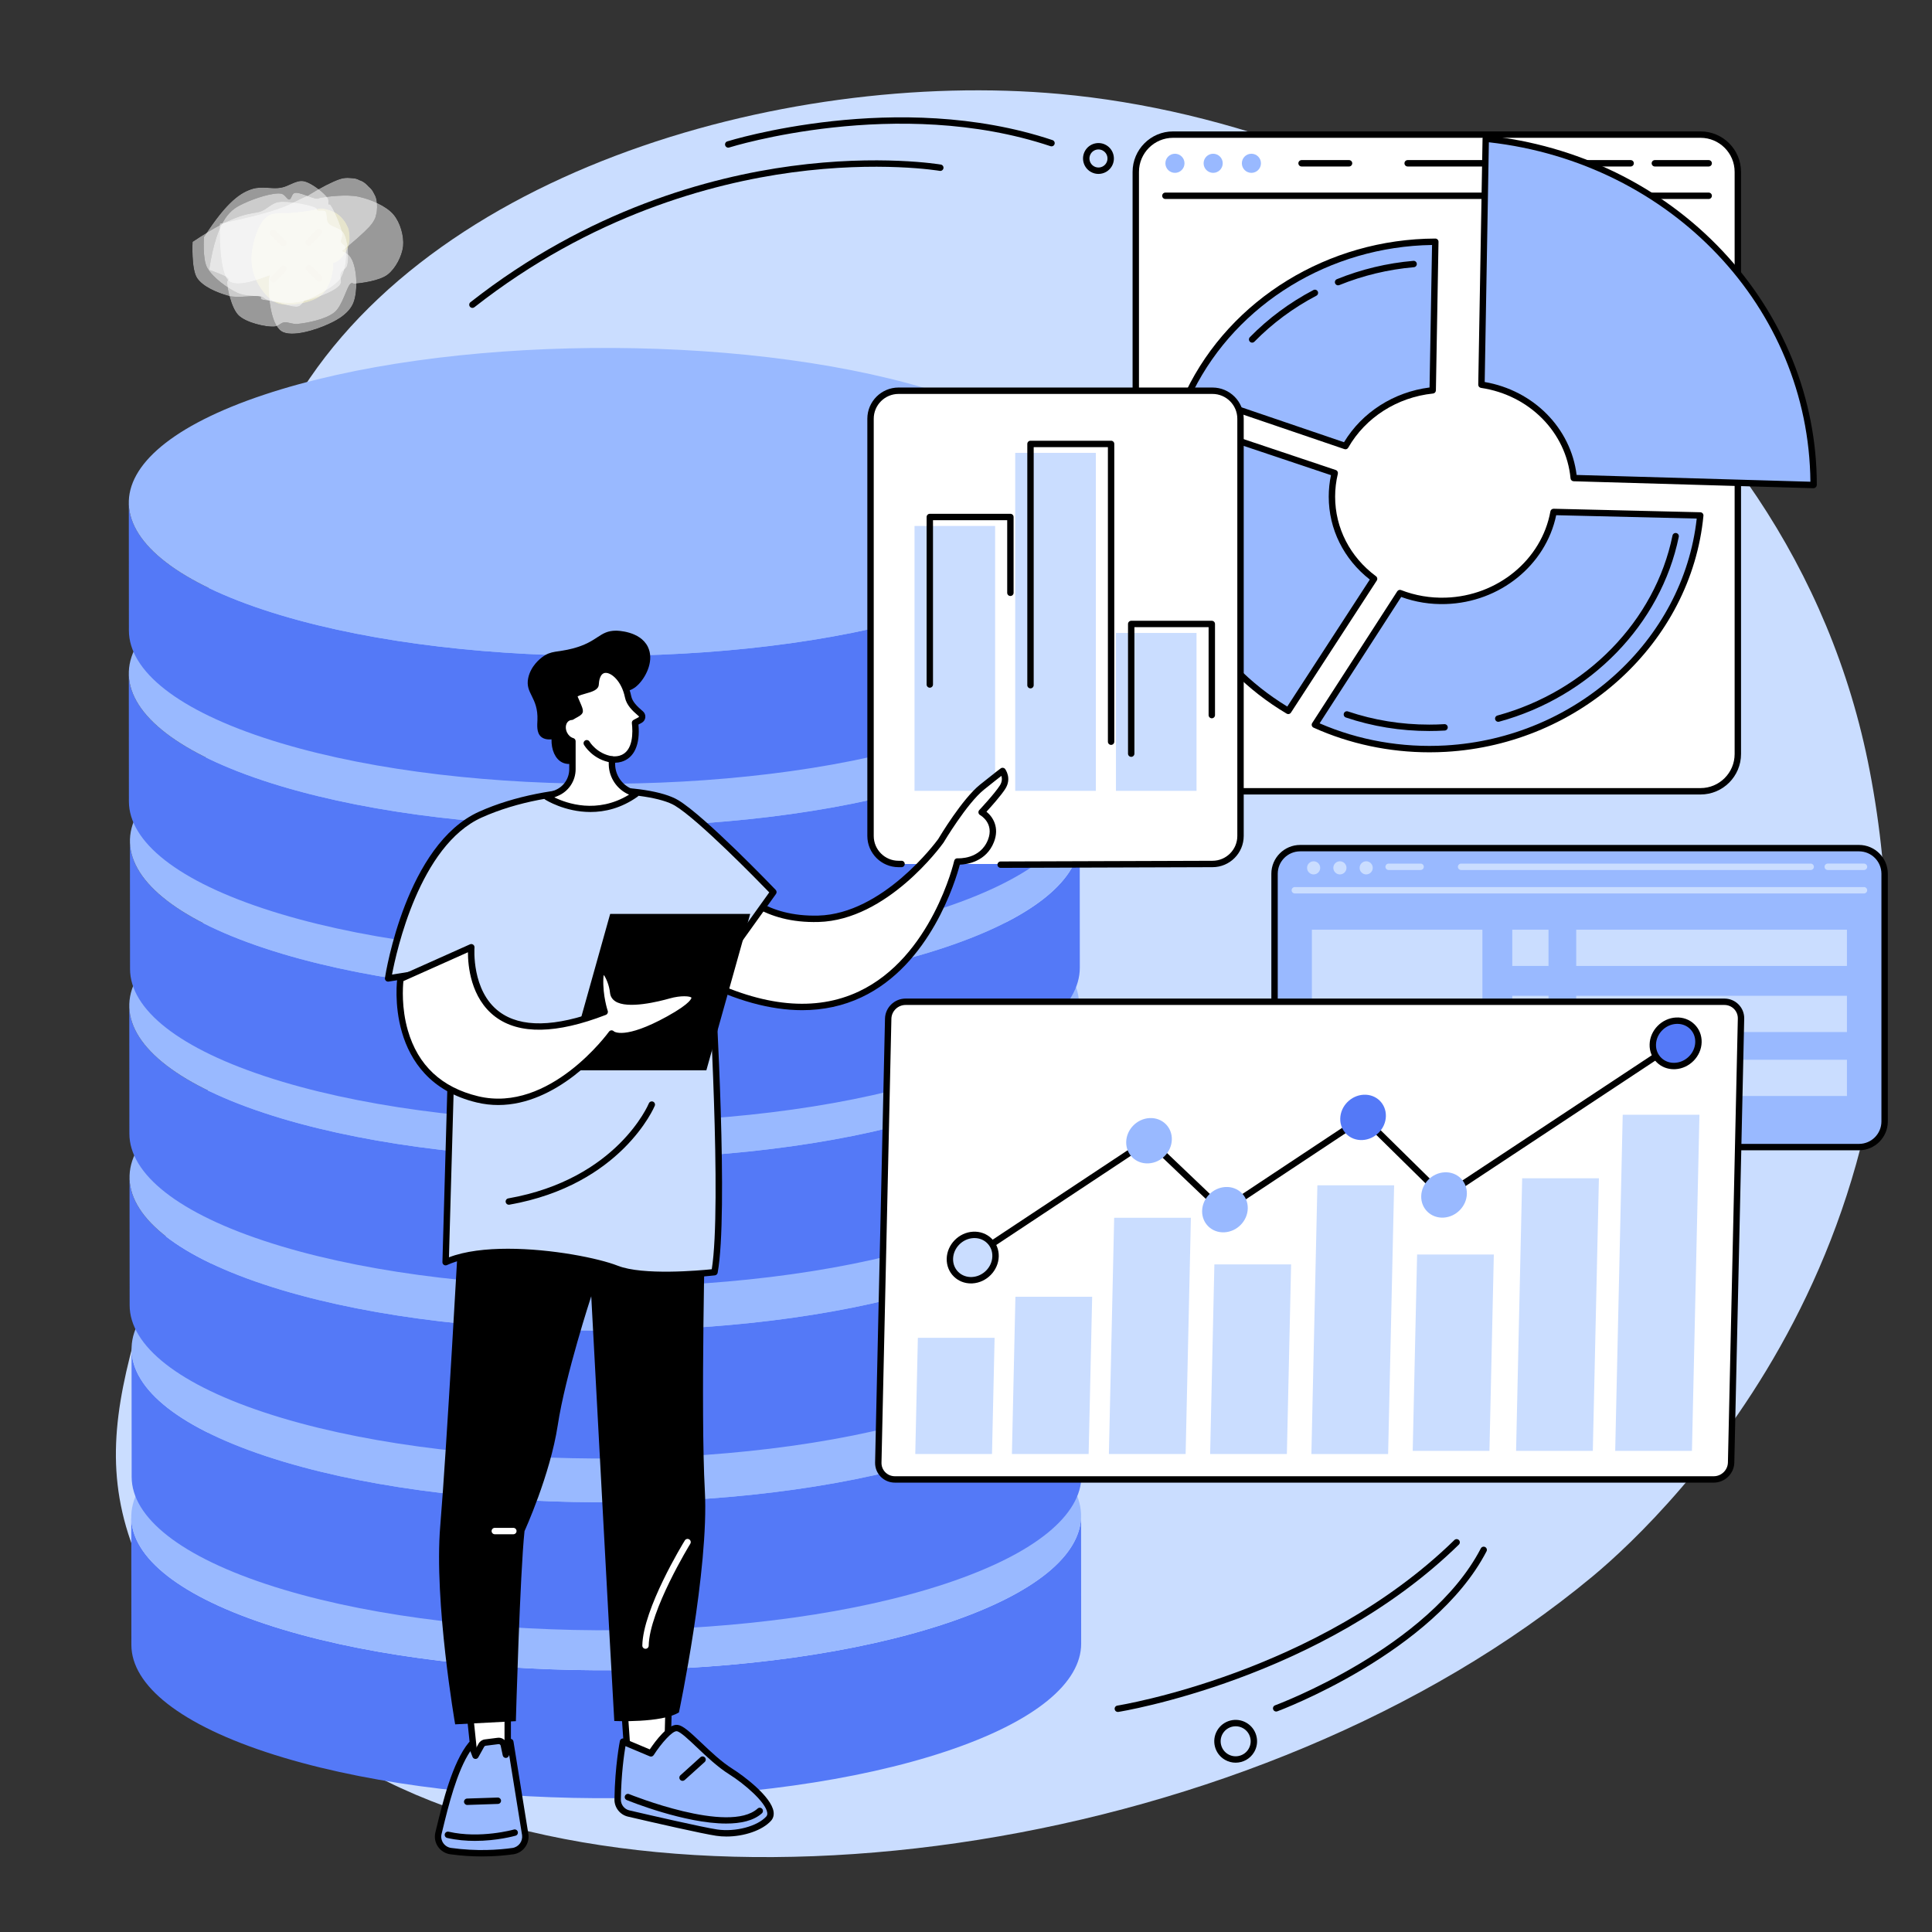 <svg xmlns="http://www.w3.org/2000/svg" xmlns:xlink="http://www.w3.org/1999/xlink" width="1200" zoomAndPan="magnify" viewBox="0 0 900 900" height="1200" preserveAspectRatio="xMidYMid meet" version="1.0"><rect x="0" y="0" width="900" height="900" fill="#333333" stroke="none"/><defs><filter x="0%" y="0%" width="100%" height="100%" id="8d172b831f"><feColorMatrix values="0 0 0 0 1 0 0 0 0 1 0 0 0 0 1 0 0 0 1 0" color-interpolation-filters="sRGB"/></filter><g/><clipPath id="8cafc38e19"><path d="M 117 97 L 163 97 L 163 142.168 L 117 142.168 Z M 117 97 " clip-rule="nonzero"/></clipPath><clipPath id="8c31dd6327"><path d="M 126.148 99.75 C 144.824 98.699 146.699 97.426 148.426 97.199 C 149.625 96.977 150.449 97.051 151.648 97.352 C 153.375 97.727 155.926 98.625 157.574 99.898 C 159.227 101.176 160.801 103.051 161.625 104.926 C 162.523 106.801 162.977 109.199 162.898 111.227 C 162.824 113.324 161.852 115.875 161.102 117.449 C 160.5 118.574 159.824 119.25 159.074 120.074 C 158.324 120.824 157.875 121.5 156.602 122.102 C 153.75 123.301 146.023 122.398 141.75 123.824 C 137.926 125.102 132.75 130.574 131.773 129.676 C 130.199 128.25 139.426 106.426 143.398 105.375 C 145.574 104.773 148.199 107.551 150 109.875 C 152.477 113.102 155.398 119.477 155.25 124.125 C 155.176 128.773 153 134.926 149.324 137.852 C 145.051 141.227 134.773 143.023 129.676 141.449 C 125.398 140.102 121.949 135.602 119.852 131.773 C 117.75 127.875 116.699 123.074 117.148 118.352 C 117.676 112.875 120.074 103.949 124.426 100.801 C 128.551 97.727 137.926 100.051 142.273 99.148 C 144.898 98.625 146.699 97.426 148.426 97.199 C 149.625 96.977 150.449 97.051 151.648 97.352 C 153.375 97.727 155.926 98.625 157.574 99.898 C 159.227 101.176 160.801 103.352 161.625 104.926 C 162.227 105.977 162.523 106.801 162.676 108 C 162.898 109.727 162.977 112.426 162.375 114.449 C 161.773 116.477 160.273 118.727 159.074 120 C 158.324 120.977 157.949 121.426 156.602 122.102 C 152.926 123.824 139.949 126.074 134.324 126.75 C 130.949 127.125 127.875 128.699 126.148 126.977 C 122.926 123.898 126.148 99.75 126.148 99.75 " clip-rule="nonzero"/></clipPath><mask id="af865c6578"><g filter="url(#8d172b831f)"><rect x="-90" width="1080" fill="#000000" y="-90" height="1080" fill-opacity="0.5"/></g></mask><clipPath id="9412c4e5d0"><path d="M 0 0 L 46 0 L 46 45.168 L 0 45.168 Z M 0 0 " clip-rule="nonzero"/></clipPath><clipPath id="909bce57f3"><path d="M 9.148 2.75 C 27.824 1.699 29.699 0.426 31.426 0.199 C 32.625 -0.023 33.449 0.051 34.648 0.352 C 36.375 0.727 38.926 1.625 40.574 2.898 C 42.227 4.176 43.801 6.051 44.625 7.926 C 45.523 9.801 45.977 12.199 45.898 14.227 C 45.824 16.324 44.852 18.875 44.102 20.449 C 43.5 21.574 42.824 22.25 42.074 23.074 C 41.324 23.824 40.875 24.5 39.602 25.102 C 36.75 26.301 29.023 25.398 24.75 26.824 C 20.926 28.102 15.75 33.574 14.773 32.676 C 13.199 31.25 22.426 9.426 26.398 8.375 C 28.574 7.773 31.199 10.551 33 12.875 C 35.477 16.102 38.398 22.477 38.25 27.125 C 38.176 31.773 36 37.926 32.324 40.852 C 28.051 44.227 17.773 46.023 12.676 44.449 C 8.398 43.102 4.949 38.602 2.852 34.773 C 0.75 30.875 -0.301 26.074 0.148 21.352 C 0.676 15.875 3.074 6.949 7.426 3.801 C 11.551 0.727 20.926 3.051 25.273 2.148 C 27.898 1.625 29.699 0.426 31.426 0.199 C 32.625 -0.023 33.449 0.051 34.648 0.352 C 36.375 0.727 38.926 1.625 40.574 2.898 C 42.227 4.176 43.801 6.352 44.625 7.926 C 45.227 8.977 45.523 9.801 45.676 11 C 45.898 12.727 45.977 15.426 45.375 17.449 C 44.773 19.477 43.273 21.727 42.074 23 C 41.324 23.977 40.949 24.426 39.602 25.102 C 35.926 26.824 22.949 29.074 17.324 29.75 C 13.949 30.125 10.875 31.699 9.148 29.977 C 5.926 26.898 9.148 2.75 9.148 2.75 " clip-rule="nonzero"/></clipPath><clipPath id="ec9afaa8df"><rect x="0" width="46" y="0" height="46"/></clipPath><clipPath id="44d103b1cc"><path d="M 102.098 82.598 L 175.941 82.598 L 175.941 155.535 L 102.098 155.535 Z M 102.098 82.598 " clip-rule="nonzero"/></clipPath><clipPath id="cb04ffffd4"><path d="M 102.375 104.176 C 131.852 98.102 135.602 94.727 140.176 92.551 C 144.449 90.449 150.602 88.875 152.926 87.227 C 154.051 86.477 154.051 85.574 155.023 84.977 C 156.375 84 159 83.102 161.102 82.875 C 163.199 82.727 165.824 83.324 167.477 83.926 C 168.676 84.301 169.352 84.75 170.324 85.5 C 171.676 86.625 173.551 88.949 174.449 90.523 C 175.051 91.574 175.273 92.324 175.5 93.602 C 175.727 95.324 175.801 98.023 175.199 100.051 C 174.676 102.074 174 103.5 172.051 105.676 C 167.398 110.699 147.898 127.648 142.949 125.625 C 139.426 124.199 137.25 111.523 139.426 108.227 C 141.449 105.301 150.75 103.574 153.75 105.602 C 157.051 107.773 157.648 117.227 157.199 122.699 C 156.824 127.801 154.801 136.426 151.801 137.398 C 148.801 138.375 139.875 128.477 139.426 129 C 138.977 129.449 148.875 137.551 149.176 140.477 C 149.398 141.977 148.199 144.227 147.301 144.227 C 145.199 144.148 134.625 123.977 136.426 119.477 C 137.551 116.699 142.273 115.801 146.023 115.426 C 150.75 114.977 159.602 115.5 162.824 119.176 C 166.426 123.375 166.875 135.602 164.625 141.074 C 162.824 145.574 158.176 148.648 153.375 150.824 C 147.523 153.602 135.75 157.426 131.023 154.273 C 126.074 150.977 124.727 137.102 125.25 130.352 C 125.773 125.102 129.227 116.852 131.102 116.926 C 132.977 116.926 137.926 129.227 136.5 130.648 C 135.074 132.074 123.898 129 122.25 125.25 C 120.074 120.523 125.926 108 131.25 101.324 C 137.25 93.824 151.875 85.648 157.949 83.551 C 160.648 82.574 162.602 82.875 164.398 83.023 C 165.602 83.102 166.352 83.324 167.477 83.926 C 169.051 84.676 171.449 86.477 172.648 87.75 C 173.551 88.648 173.926 89.551 174.449 90.523 C 174.898 91.5 175.273 92.324 175.5 93.602 C 175.727 95.324 175.648 98.324 175.199 100.051 C 174.977 101.25 174.676 102 174 103.051 C 173.023 104.551 171.75 106.125 169.5 107.699 C 165.301 110.773 154.801 114.227 148.727 117.227 C 143.852 119.699 141.148 122.176 135.75 124.199 C 128.176 127.125 112.426 134.773 106.875 131.102 C 101.625 127.574 102.375 104.176 102.375 104.176 " clip-rule="nonzero"/></clipPath><mask id="4c4c858883"><g filter="url(#8d172b831f)"><rect x="-90" width="1080" fill="#000000" y="-90" height="1080" fill-opacity="0.5"/></g></mask><clipPath id="528527d7d5"><path d="M 0.098 0.598 L 73.922 0.598 L 73.922 73.535 L 0.098 73.535 Z M 0.098 0.598 " clip-rule="nonzero"/></clipPath><clipPath id="ba21c0f666"><path d="M 0.375 22.176 C 29.852 16.102 33.602 12.727 38.176 10.551 C 42.449 8.449 48.602 6.875 50.926 5.227 C 52.051 4.477 52.051 3.574 53.023 2.977 C 54.375 2 57 1.102 59.102 0.875 C 61.199 0.727 63.824 1.324 65.477 1.926 C 66.676 2.301 67.352 2.75 68.324 3.5 C 69.676 4.625 71.551 6.949 72.449 8.523 C 73.051 9.574 73.273 10.324 73.5 11.602 C 73.727 13.324 73.801 16.023 73.199 18.051 C 72.676 20.074 72 21.5 70.051 23.676 C 65.398 28.699 45.898 45.648 40.949 43.625 C 37.426 42.199 35.25 29.523 37.426 26.227 C 39.449 23.301 48.75 21.574 51.75 23.602 C 55.051 25.773 55.648 35.227 55.199 40.699 C 54.824 45.801 52.801 54.426 49.801 55.398 C 46.801 56.375 37.875 46.477 37.426 47 C 36.977 47.449 46.875 55.551 47.176 58.477 C 47.398 59.977 46.199 62.227 45.301 62.227 C 43.199 62.148 32.625 41.977 34.426 37.477 C 35.551 34.699 40.273 33.801 44.023 33.426 C 48.75 32.977 57.602 33.5 60.824 37.176 C 64.426 41.375 64.875 53.602 62.625 59.074 C 60.824 63.574 56.176 66.648 51.375 68.824 C 45.523 71.602 33.75 75.426 29.023 72.273 C 24.074 68.977 22.727 55.102 23.25 48.352 C 23.773 43.102 27.227 34.852 29.102 34.926 C 30.977 34.926 35.926 47.227 34.5 48.648 C 33.074 50.074 21.898 47 20.25 43.25 C 18.074 38.523 23.926 26 29.25 19.324 C 35.25 11.824 49.875 3.648 55.949 1.551 C 58.648 0.574 60.602 0.875 62.398 1.023 C 63.602 1.102 64.352 1.324 65.477 1.926 C 67.051 2.676 69.449 4.477 70.648 5.75 C 71.551 6.648 71.926 7.551 72.449 8.523 C 72.898 9.5 73.273 10.324 73.5 11.602 C 73.727 13.324 73.648 16.324 73.199 18.051 C 72.977 19.25 72.676 20 72 21.051 C 71.023 22.551 69.75 24.125 67.5 25.699 C 63.301 28.773 52.801 32.227 46.727 35.227 C 41.852 37.699 39.148 40.176 33.75 42.199 C 26.176 45.125 10.426 52.773 4.875 49.102 C -0.375 45.574 0.375 22.176 0.375 22.176 " clip-rule="nonzero"/></clipPath><clipPath id="542e6cd9e5"><rect x="0" width="74" y="0" height="74"/></clipPath><clipPath id="57be1da722"><path d="M 94.797 84.148 L 161.312 84.148 L 161.312 143 L 94.797 143 Z M 94.797 84.148 " clip-rule="nonzero"/></clipPath><clipPath id="f2c48673e2"><path d="M 95.023 110.398 C 105.898 93.375 112.5 89.551 117.602 87.977 C 122.023 86.625 126.602 88.125 130.727 87.449 C 134.477 86.852 137.926 83.773 141.375 84.375 C 145.199 85.051 151.273 90.074 152.699 92.324 C 153.301 93.375 152.773 94.801 153.074 95.176 C 153.301 95.324 153.523 95.102 153.75 95.25 C 154.949 96.227 159.148 105.676 159.523 108.898 C 159.75 110.551 158.625 111.676 158.926 112.727 C 159.148 113.699 160.574 113.852 160.949 115.125 C 161.699 117.75 161.324 125.625 158.699 129.602 C 155.773 134.176 144.301 139.352 142.648 139.875 C 142.352 139.949 142.352 139.801 142.125 139.949 C 141.523 140.176 140.477 142.426 138.898 142.801 C 136.5 143.477 129.523 140.699 128.102 140.625 C 127.727 140.551 127.648 140.625 127.426 140.625 C 127.125 140.551 126.898 140.398 126.449 140.25 C 125.477 139.949 122.102 139.875 121.574 139.273 C 121.352 138.977 121.648 138.523 121.5 138.375 C 121.426 138.227 121.273 138.227 120.898 138.148 C 119.551 137.773 114.227 138.074 110.773 136.5 C 106.125 134.398 99 129.301 96.449 124.574 C 94.273 120.449 95.023 110.398 95.023 110.398 " clip-rule="nonzero"/></clipPath><mask id="e4ac650a3b"><g filter="url(#8d172b831f)"><rect x="-90" width="1080" fill="#000000" y="-90" height="1080" fill-opacity="0.5"/></g></mask><clipPath id="f407e9081d"><path d="M 0.797 0.148 L 67.312 0.148 L 67.312 59 L 0.797 59 Z M 0.797 0.148 " clip-rule="nonzero"/></clipPath><clipPath id="f146291428"><path d="M 1.023 26.398 C 11.898 9.375 18.5 5.551 23.602 3.977 C 28.023 2.625 32.602 4.125 36.727 3.449 C 40.477 2.852 43.926 -0.227 47.375 0.375 C 51.199 1.051 57.273 6.074 58.699 8.324 C 59.301 9.375 58.773 10.801 59.074 11.176 C 59.301 11.324 59.523 11.102 59.75 11.25 C 60.949 12.227 65.148 21.676 65.523 24.898 C 65.75 26.551 64.625 27.676 64.926 28.727 C 65.148 29.699 66.574 29.852 66.949 31.125 C 67.699 33.75 67.324 41.625 64.699 45.602 C 61.773 50.176 50.301 55.352 48.648 55.875 C 48.352 55.949 48.352 55.801 48.125 55.949 C 47.523 56.176 46.477 58.426 44.898 58.801 C 42.5 59.477 35.523 56.699 34.102 56.625 C 33.727 56.551 33.648 56.625 33.426 56.625 C 33.125 56.551 32.898 56.398 32.449 56.25 C 31.477 55.949 28.102 55.875 27.574 55.273 C 27.352 54.977 27.648 54.523 27.5 54.375 C 27.426 54.227 27.273 54.227 26.898 54.148 C 25.551 53.773 20.227 54.074 16.773 52.5 C 12.125 50.398 5 45.301 2.449 40.574 C 0.273 36.449 1.023 26.398 1.023 26.398 " clip-rule="nonzero"/></clipPath><clipPath id="4765845c8b"><rect x="0" width="68" y="0" height="59"/></clipPath><clipPath id="b4ac23b0c0"><path d="M 89.582 93.801 L 162.285 93.801 L 162.285 141.172 L 89.582 141.172 Z M 89.582 93.801 " clip-rule="nonzero"/></clipPath><clipPath id="91b7dba360"><path d="M 89.699 112.648 C 111 98.398 116.852 99.898 121.051 98.625 C 124.426 97.574 126.227 94.727 129.75 94.125 C 134.477 93.375 145.574 95.625 147.301 96.898 C 147.75 97.199 147.523 97.574 147.824 97.875 C 148.5 98.324 150.75 97.648 151.574 98.398 C 152.625 99.375 151.875 102.301 153 103.875 C 154.352 105.75 158.551 105.977 160.051 108.449 C 162.148 111.75 162.676 120.301 161.773 123.602 C 161.25 125.398 159.301 125.926 158.773 127.426 C 158.176 128.926 159.523 131.023 158.398 132.676 C 156.074 135.977 144.977 139.875 138.824 140.852 C 133.875 141.676 127.727 140.625 124.727 139.801 C 123.227 139.352 123.074 138.523 121.574 138.074 C 118.426 137.324 111.074 139.125 106.199 137.773 C 101.176 136.352 94.574 133.648 91.801 129.523 C 89.023 125.324 89.699 112.648 89.699 112.648 " clip-rule="nonzero"/></clipPath><mask id="e7fdf49b25"><g filter="url(#8d172b831f)"><rect x="-90" width="1080" fill="#000000" y="-90" height="1080" fill-opacity="0.5"/></g></mask><clipPath id="59829c1863"><path d="M 0.582 0.801 L 73.285 0.801 L 73.285 48.172 L 0.582 48.172 Z M 0.582 0.801 " clip-rule="nonzero"/></clipPath><clipPath id="fb2e01dcf5"><path d="M 0.699 19.648 C 22 5.398 27.852 6.898 32.051 5.625 C 35.426 4.574 37.227 1.727 40.75 1.125 C 45.477 0.375 56.574 2.625 58.301 3.898 C 58.75 4.199 58.523 4.574 58.824 4.875 C 59.5 5.324 61.75 4.648 62.574 5.398 C 63.625 6.375 62.875 9.301 64 10.875 C 65.352 12.75 69.551 12.977 71.051 15.449 C 73.148 18.75 73.676 27.301 72.773 30.602 C 72.25 32.398 70.301 32.926 69.773 34.426 C 69.176 35.926 70.523 38.023 69.398 39.676 C 67.074 42.977 55.977 46.875 49.824 47.852 C 44.875 48.676 38.727 47.625 35.727 46.801 C 34.227 46.352 34.074 45.523 32.574 45.074 C 29.426 44.324 22.074 46.125 17.199 44.773 C 12.176 43.352 5.574 40.648 2.801 36.523 C 0.023 32.324 0.699 19.648 0.699 19.648 " clip-rule="nonzero"/></clipPath><clipPath id="22e68e2154"><rect x="0" width="74" y="0" height="49"/></clipPath><clipPath id="ca8e9bf117"><path d="M 97.359 89.594 L 188 89.594 L 188 152.312 L 97.359 152.312 Z M 97.359 89.594 " clip-rule="nonzero"/></clipPath><clipPath id="57ac650a81"><path d="M 97.426 125.699 C 101.25 100.727 108.074 97.352 113.477 94.801 C 118.875 92.25 127.426 89.551 131.023 90.227 C 132.898 90.602 133.727 93.074 134.773 92.926 C 135.75 92.852 135.898 90.301 137.176 89.926 C 139.273 89.176 145.727 92.625 147.676 92.551 C 148.5 92.551 148.5 92.25 149.324 92.102 C 152.102 91.648 161.477 90.375 167.102 91.648 C 172.801 92.926 179.926 95.852 183.375 99.977 C 186.523 103.727 188.25 110.023 187.801 114.676 C 187.273 119.324 184.352 124.949 180.676 127.875 C 176.926 130.875 167.852 132 165.227 132.148 C 164.398 132.227 164.176 131.625 163.5 132 C 161.625 132.977 159.676 142.426 155.773 145.5 C 151.574 148.875 143.023 150.449 138.676 150.898 C 136.051 151.125 134.25 149.926 132.375 150.148 C 130.574 150.449 129.676 152.102 127.5 152.176 C 123.75 152.324 114.824 150.449 111.148 146.926 C 107.625 143.477 105.676 133.727 105.824 131.324 C 105.824 130.574 106.648 130.352 106.426 129.898 C 105.977 128.625 97.426 125.699 97.426 125.699 " clip-rule="nonzero"/></clipPath><mask id="11fec496fa"><g filter="url(#8d172b831f)"><rect x="-90" width="1080" fill="#000000" y="-90" height="1080" fill-opacity="0.5"/></g></mask><clipPath id="4f33d6fa88"><path d="M 0.359 0.594 L 91 0.594 L 91 63.312 L 0.359 63.312 Z M 0.359 0.594 " clip-rule="nonzero"/></clipPath><clipPath id="ea20ffad67"><path d="M 0.426 36.699 C 4.25 11.727 11.074 8.352 16.477 5.801 C 21.875 3.25 30.426 0.551 34.023 1.227 C 35.898 1.602 36.727 4.074 37.773 3.926 C 38.75 3.852 38.898 1.301 40.176 0.926 C 42.273 0.176 48.727 3.625 50.676 3.551 C 51.5 3.551 51.5 3.25 52.324 3.102 C 55.102 2.648 64.477 1.375 70.102 2.648 C 75.801 3.926 82.926 6.852 86.375 10.977 C 89.523 14.727 91.25 21.023 90.801 25.676 C 90.273 30.324 87.352 35.949 83.676 38.875 C 79.926 41.875 70.852 43 68.227 43.148 C 67.398 43.227 67.176 42.625 66.5 43 C 64.625 43.977 62.676 53.426 58.773 56.5 C 54.574 59.875 46.023 61.449 41.676 61.898 C 39.051 62.125 37.25 60.926 35.375 61.148 C 33.574 61.449 32.676 63.102 30.5 63.176 C 26.75 63.324 17.824 61.449 14.148 57.926 C 10.625 54.477 8.676 44.727 8.824 42.324 C 8.824 41.574 9.648 41.352 9.426 40.898 C 8.977 39.625 0.426 36.699 0.426 36.699 " clip-rule="nonzero"/></clipPath><clipPath id="3526b3ce15"><rect x="0" width="91" y="0" height="64"/></clipPath></defs><path fill="#caddff" d="M 63.344 724.492 C 87.367 783.871 143.816 811.836 179.895 829.711 C 322.105 900.16 585.785 863.996 741.875 734.352 C 778.398 704.012 912.195 573.336 870.961 358.934 C 834.52 169.398 650.184 57.961 493.617 43.773 C 363.902 32.008 191.934 81.301 131.734 197.156 C 93.879 270.004 139.059 292.988 107.812 457.906 C 80.766 600.648 33.957 651.855 63.344 724.492 " fill-opacity="1" fill-rule="nonzero"/><path fill="#5479f7" d="M 503.602 706.047 L 503.648 765.645 C 503.672 783.707 482.785 801.809 440.836 815.816 C 356.922 843.828 219.988 845.012 132.273 818.816 C 130.828 818.387 129.41 817.949 127.992 817.508 C 83.551 803.516 61.227 784.914 61.199 766.262 L 61.152 706.664 C 61.18 725.316 83.504 743.922 127.945 757.91 C 129.363 758.355 130.781 758.793 132.223 759.223 C 219.941 785.414 356.879 784.234 440.789 756.219 C 482.742 742.211 503.625 724.105 503.602 706.047 " fill-opacity="1" fill-rule="nonzero"/><path fill="#99b9ff" d="M 432.508 653.484 C 433.957 653.918 435.375 654.355 436.797 654.801 C 524.285 682.344 526.074 727.746 440.789 756.219 C 356.879 784.234 219.941 785.414 132.223 759.223 C 130.781 758.793 129.363 758.355 127.945 757.91 C 40.469 730.371 38.684 684.965 123.969 656.492 C 207.867 628.484 344.789 627.297 432.508 653.484 " fill-opacity="1" fill-rule="nonzero"/><path fill="#5479f7" d="M 503.734 627.809 L 503.777 687.41 C 503.805 705.469 482.922 723.574 440.965 737.582 C 357.059 765.59 220.121 766.777 132.402 740.586 C 130.961 740.152 129.539 739.715 128.125 739.273 C 83.684 725.281 61.359 706.68 61.332 688.027 L 61.285 628.43 C 61.312 647.082 83.637 665.684 128.078 679.676 C 129.496 680.121 130.914 680.559 132.355 680.988 C 220.074 707.184 357.008 705.996 440.922 677.988 C 482.871 663.98 503.754 645.871 503.734 627.809 " fill-opacity="1" fill-rule="nonzero"/><path fill="#99b9ff" d="M 432.641 575.254 C 434.086 575.684 435.508 576.117 436.926 576.566 C 524.418 604.105 526.203 649.512 440.922 677.988 C 357.008 705.996 220.074 707.184 132.355 680.988 C 130.914 680.559 129.496 680.121 128.078 679.676 C 40.598 652.137 38.816 606.73 124.102 578.258 C 208 550.246 344.922 549.062 432.641 575.254 " fill-opacity="1" fill-rule="nonzero"/><path fill="#5479f7" d="M 502.793 547.812 L 502.836 607.406 C 502.863 625.465 481.98 643.57 440.023 657.578 C 356.113 685.594 219.18 686.773 131.461 660.582 C 130.02 660.152 128.602 659.715 127.184 659.27 C 82.742 645.281 60.418 626.676 60.391 608.023 L 60.344 548.43 C 60.371 567.082 82.695 585.68 127.141 599.676 C 128.555 600.117 129.973 600.555 131.414 600.988 C 219.133 627.18 356.07 625.996 439.977 597.984 C 481.934 583.977 502.816 565.871 502.793 547.812 " fill-opacity="1" fill-rule="nonzero"/><path fill="#99b9ff" d="M 431.699 495.25 C 433.145 495.684 434.562 496.117 435.984 496.566 C 523.477 524.105 525.262 569.512 439.977 597.984 C 356.07 625.996 219.133 627.18 131.414 600.988 C 129.973 600.555 128.555 600.117 127.141 599.676 C 39.66 572.133 37.875 526.727 123.16 498.254 C 207.059 470.246 343.98 469.062 431.699 495.25 " fill-opacity="1" fill-rule="nonzero"/><path fill="#5479f7" d="M 502.672 467.871 L 502.715 527.469 C 502.742 545.527 481.859 563.633 439.902 577.641 C 355.992 605.652 219.059 606.836 131.34 580.641 C 129.898 580.215 128.477 579.777 127.062 579.328 C 82.621 565.34 60.297 546.734 60.27 528.086 L 60.223 468.492 C 60.25 487.141 82.574 505.746 127.016 519.734 C 128.43 520.184 129.852 520.613 131.293 521.047 C 219.012 547.238 355.949 546.059 439.855 518.043 C 481.812 504.039 502.695 485.934 502.672 467.871 " fill-opacity="1" fill-rule="nonzero"/><path fill="#99b9ff" d="M 431.574 415.312 C 433.023 415.746 434.441 416.18 435.863 416.629 C 523.355 444.164 525.141 489.57 439.855 518.043 C 355.949 546.059 219.012 547.238 131.293 521.047 C 129.852 520.613 128.43 520.184 127.016 519.734 C 39.539 492.195 37.754 446.789 123.035 418.312 C 206.934 390.309 343.859 389.121 431.574 415.312 " fill-opacity="1" fill-rule="nonzero"/><path fill="#5479f7" d="M 502.977 391.168 L 503.02 450.766 C 503.047 468.824 482.164 486.93 440.207 500.938 C 356.301 528.949 219.363 530.137 131.645 503.938 C 130.203 503.512 128.785 503.074 127.367 502.625 C 82.926 488.637 60.602 470.031 60.574 451.383 L 60.527 391.789 C 60.555 410.438 82.879 429.043 127.32 443.031 C 128.738 443.48 130.156 443.91 131.598 444.344 C 219.316 470.535 356.25 469.355 440.164 441.344 C 482.113 427.336 502.996 409.23 502.977 391.168 " fill-opacity="1" fill-rule="nonzero"/><path fill="#99b9ff" d="M 431.883 338.609 C 433.328 339.043 434.75 339.477 436.168 339.926 C 523.66 367.461 525.445 412.867 440.164 441.344 C 356.25 469.355 219.316 470.535 131.598 444.344 C 130.156 443.91 128.738 443.48 127.32 443.031 C 39.844 415.492 38.059 370.086 123.34 341.617 C 207.242 313.605 344.164 312.418 431.883 338.609 " fill-opacity="1" fill-rule="nonzero"/><path fill="#5479f7" d="M 502.449 313.098 L 502.492 372.695 C 502.52 390.754 481.637 408.859 439.68 422.867 C 355.773 450.875 218.836 452.062 131.121 425.871 C 129.68 425.438 128.258 425 126.844 424.559 C 82.398 410.562 60.074 391.965 60.047 373.312 L 60.004 313.719 C 60.031 332.367 82.352 350.969 126.797 364.961 C 128.211 365.406 129.629 365.844 131.074 366.27 C 218.789 392.469 355.727 391.281 439.637 363.273 C 481.594 349.266 502.477 331.156 502.449 313.098 " fill-opacity="1" fill-rule="nonzero"/><path fill="#99b9ff" d="M 431.355 260.539 C 432.805 260.969 434.223 261.406 435.641 261.852 C 523.133 289.387 524.922 334.797 439.637 363.27 C 355.727 391.281 218.793 392.469 131.074 366.273 C 129.629 365.84 128.211 365.402 126.797 364.957 C 39.316 337.422 37.535 292.016 122.816 263.543 C 206.715 235.531 343.641 234.348 431.355 260.539 " fill-opacity="1" fill-rule="nonzero"/><path fill="#5479f7" d="M 502.449 233.496 L 502.496 293.094 C 502.52 311.152 481.641 329.258 439.68 343.266 C 355.773 371.273 218.836 372.457 131.121 346.262 C 129.68 345.832 128.258 345.398 126.844 344.953 C 82.398 330.961 60.074 312.359 60.047 293.711 L 60.004 234.113 C 60.031 252.766 82.355 271.363 126.797 285.355 C 128.211 285.805 129.633 286.238 131.074 286.668 C 218.793 312.863 355.73 311.684 439.637 283.668 C 481.594 269.66 502.477 251.559 502.449 233.496 " fill-opacity="1" fill-rule="nonzero"/><path fill="#99b9ff" d="M 431.355 180.941 C 432.801 181.371 434.223 181.805 435.645 182.254 C 523.129 209.793 524.918 255.199 439.637 283.672 C 355.727 311.684 218.789 312.867 131.074 286.672 C 129.629 286.242 128.211 285.809 126.797 285.363 C 39.316 257.824 37.531 212.418 122.816 183.945 C 206.715 155.938 343.637 154.75 431.355 180.941 " fill-opacity="1" fill-rule="nonzero"/><path fill="#99b9ff" d="M 865.984 395.098 L 605.664 395.098 C 599.07 395.098 593.727 400.441 593.727 407.035 L 593.727 522.418 C 593.727 529.016 599.07 534.359 605.664 534.359 L 865.984 534.359 C 872.574 534.359 877.918 529.016 877.918 522.418 L 877.918 407.035 C 877.918 400.441 872.574 395.098 865.984 395.098 " fill-opacity="1" fill-rule="nonzero"/><path fill="#000000" d="M 605.672 396.586 C 599.906 396.586 595.219 401.27 595.219 407.035 L 595.219 522.418 C 595.219 528.176 599.906 532.867 605.672 532.867 L 865.992 532.867 C 871.75 532.867 876.438 528.176 876.438 522.418 L 876.438 407.035 C 876.438 401.27 871.75 396.586 865.992 396.586 Z M 865.992 535.848 L 605.672 535.848 C 598.266 535.848 592.242 529.824 592.242 522.418 L 592.242 407.035 C 592.242 399.629 598.266 393.605 605.672 393.605 L 865.992 393.605 C 873.395 393.605 879.418 399.629 879.418 407.035 L 879.418 522.418 C 879.418 529.824 873.395 535.848 865.992 535.848 " fill-opacity="1" fill-rule="nonzero"/><path fill="#caddff" d="M 868.316 416.207 L 603.184 416.207 C 602.355 416.207 601.691 415.535 601.691 414.719 C 601.691 413.895 602.355 413.223 603.184 413.223 L 868.316 413.223 C 869.137 413.223 869.809 413.895 869.809 414.719 C 869.809 415.535 869.137 416.207 868.316 416.207 " fill-opacity="1" fill-rule="nonzero"/><path fill="#caddff" d="M 614.996 404.281 C 614.996 405.969 613.625 407.34 611.938 407.34 C 610.25 407.34 608.883 405.969 608.883 404.281 C 608.883 402.59 610.25 401.219 611.938 401.219 C 613.625 401.219 614.996 402.59 614.996 404.281 " fill-opacity="1" fill-rule="nonzero"/><path fill="#caddff" d="M 627.242 404.281 C 627.242 405.969 625.867 407.34 624.18 407.34 C 622.488 407.34 621.117 405.969 621.117 404.281 C 621.117 402.59 622.488 401.219 624.18 401.219 C 625.867 401.219 627.242 402.59 627.242 404.281 " fill-opacity="1" fill-rule="nonzero"/><path fill="#caddff" d="M 639.484 404.281 C 639.484 405.969 638.113 407.34 636.426 407.34 C 634.734 407.34 633.363 405.969 633.363 404.281 C 633.363 402.586 634.734 401.219 636.426 401.219 C 638.113 401.219 639.484 402.586 639.484 404.281 " fill-opacity="1" fill-rule="nonzero"/><path fill="#caddff" d="M 868.316 405.281 L 851.434 405.281 C 850.617 405.281 849.945 404.617 849.945 403.785 C 849.945 402.969 850.617 402.297 851.434 402.297 L 868.316 402.297 C 869.137 402.297 869.809 402.969 869.809 403.785 C 869.809 404.617 869.137 405.281 868.316 405.281 " fill-opacity="1" fill-rule="nonzero"/><path fill="#caddff" d="M 843.492 405.285 L 680.637 405.285 C 679.816 405.285 679.145 404.613 679.145 403.785 C 679.145 402.965 679.816 402.301 680.637 402.301 L 843.492 402.301 C 844.312 402.301 844.98 402.965 844.98 403.785 C 844.98 404.613 844.312 405.285 843.492 405.285 " fill-opacity="1" fill-rule="nonzero"/><path fill="#caddff" d="M 661.773 405.281 L 646.875 405.281 C 646.051 405.281 645.387 404.613 645.387 403.789 C 645.387 402.969 646.051 402.301 646.875 402.301 L 661.773 402.301 C 662.594 402.301 663.262 402.969 663.262 403.789 C 663.262 404.613 662.594 405.281 661.773 405.281 " fill-opacity="1" fill-rule="nonzero"/><path fill="#caddff" d="M 690.562 510.559 L 611.125 510.559 L 611.125 433.09 L 690.562 433.09 L 690.562 510.559 " fill-opacity="1" fill-rule="nonzero"/><path fill="#caddff" d="M 721.355 449.969 L 704.473 449.969 L 704.473 433.086 L 721.355 433.086 L 721.355 449.969 " fill-opacity="1" fill-rule="nonzero"/><path fill="#caddff" d="M 860.375 449.973 L 734.262 449.973 L 734.262 433.09 L 860.375 433.09 L 860.375 449.973 " fill-opacity="1" fill-rule="nonzero"/><path fill="#caddff" d="M 721.355 480.762 L 704.473 480.762 L 704.473 463.879 L 721.355 463.879 L 721.355 480.762 " fill-opacity="1" fill-rule="nonzero"/><path fill="#caddff" d="M 860.375 480.762 L 734.262 480.762 L 734.262 463.879 L 860.375 463.879 L 860.375 480.762 " fill-opacity="1" fill-rule="nonzero"/><path fill="#caddff" d="M 721.355 511.547 L 704.473 511.547 L 704.473 494.664 L 721.355 494.664 L 721.355 511.547 " fill-opacity="1" fill-rule="nonzero"/><path fill="#caddff" d="M 860.375 510.559 L 734.262 510.559 L 734.262 493.672 L 860.375 493.672 L 860.375 510.559 " fill-opacity="1" fill-rule="nonzero"/><path fill="#ffffff" d="M 798.332 689.176 L 416.887 689.176 C 412.516 689.176 409.047 685.656 409.145 681.309 L 413.758 474.527 C 413.855 470.184 417.477 466.664 421.848 466.664 L 803.293 466.664 C 807.664 466.664 811.133 470.184 811.039 474.527 L 806.426 681.309 C 806.328 685.656 802.703 689.176 798.332 689.176 " fill-opacity="1" fill-rule="nonzero"/><path fill="#000000" d="M 421.848 468.152 C 418.289 468.152 415.324 471.031 415.246 474.562 L 410.633 681.348 C 410.594 683.031 411.215 684.621 412.387 685.816 C 413.57 687.023 415.164 687.691 416.887 687.691 L 798.328 687.691 C 801.891 687.691 804.852 684.812 804.93 681.277 L 809.547 474.496 C 809.578 472.809 808.961 471.223 807.797 470.031 C 806.613 468.82 805.012 468.152 803.289 468.152 Z M 798.328 690.664 L 416.887 690.664 C 414.355 690.664 412.004 689.684 410.254 687.898 C 408.523 686.125 407.602 683.773 407.652 681.277 L 412.266 474.496 C 412.383 469.355 416.68 465.172 421.848 465.172 L 803.289 465.172 C 805.816 465.172 808.176 466.156 809.918 467.945 C 811.652 469.719 812.578 472.066 812.52 474.562 L 807.91 681.348 C 807.797 686.484 803.496 690.664 798.328 690.664 " fill-opacity="1" fill-rule="nonzero"/><path fill="#caddff" d="M 507.133 677.336 L 471.387 677.336 L 473.02 604.09 L 508.77 604.09 L 507.133 677.336 " fill-opacity="1" fill-rule="nonzero"/><path fill="#caddff" d="M 462.113 677.336 L 426.367 677.336 L 427.574 623.199 L 463.324 623.199 L 462.113 677.336 " fill-opacity="1" fill-rule="nonzero"/><path fill="#caddff" d="M 552.312 677.336 L 516.566 677.336 L 519.02 567.293 L 554.766 567.293 L 552.312 677.336 " fill-opacity="1" fill-rule="nonzero"/><path fill="#caddff" d="M 599.477 677.336 L 563.727 677.336 L 565.703 589 L 601.445 589 L 599.477 677.336 " fill-opacity="1" fill-rule="nonzero"/><path fill="#caddff" d="M 646.641 677.34 L 610.895 677.34 L 613.688 552.172 L 649.434 552.172 L 646.641 677.34 " fill-opacity="1" fill-rule="nonzero"/><path fill="#caddff" d="M 693.84 675.859 L 658.094 675.859 L 660.141 584.391 L 695.883 584.391 L 693.84 675.859 " fill-opacity="1" fill-rule="nonzero"/><path fill="#caddff" d="M 741.996 675.859 L 706.25 675.859 L 709.082 548.879 L 744.832 548.879 L 741.996 675.859 " fill-opacity="1" fill-rule="nonzero"/><path fill="#caddff" d="M 788.176 675.859 L 752.426 675.859 L 755.922 519.277 L 791.668 519.277 L 788.176 675.859 " fill-opacity="1" fill-rule="nonzero"/><path fill="#000000" d="M 452.832 587.113 C 452.355 587.113 451.879 586.879 451.59 586.449 C 451.137 585.762 451.324 584.84 452.008 584.383 L 534.324 529.855 C 534.902 529.473 535.672 529.539 536.172 530.016 L 569.836 562.117 L 634.266 519.395 C 634.852 519 635.629 519.074 636.129 519.574 L 672.691 555.57 L 779.746 484.789 C 780.438 484.336 781.359 484.523 781.812 485.211 C 782.266 485.895 782.078 486.82 781.391 487.273 L 673.328 558.723 C 672.738 559.109 671.957 559.039 671.461 558.543 L 634.906 522.543 L 570.488 565.258 C 569.906 565.641 569.141 565.574 568.633 565.098 L 534.977 532.992 L 453.652 586.867 C 453.406 587.035 453.117 587.113 452.832 587.113 " fill-opacity="1" fill-rule="nonzero"/><path fill="#99b9ff" d="M 545.887 530.84 C 545.762 536.668 540.895 541.641 535.02 541.949 C 529.152 542.254 524.496 537.781 524.625 531.953 C 524.758 526.129 529.621 521.156 535.492 520.844 C 541.367 520.539 546.02 525.016 545.887 530.84 " fill-opacity="1" fill-rule="nonzero"/><path fill="#5479f7" d="M 645.598 519.961 C 645.477 525.789 640.602 530.762 634.73 531.07 C 628.863 531.379 624.203 526.902 624.336 521.074 C 624.469 515.25 629.332 510.277 635.203 509.969 C 641.078 509.656 645.73 514.133 645.598 519.961 " fill-opacity="1" fill-rule="nonzero"/><path fill="#99b9ff" d="M 581.258 562.945 C 581.129 568.777 576.266 573.75 570.391 574.055 C 564.516 574.367 559.863 569.887 559.992 564.066 C 560.121 558.234 564.992 553.262 570.863 552.953 C 576.734 552.645 581.387 557.121 581.258 562.945 " fill-opacity="1" fill-rule="nonzero"/><path fill="#caddff" d="M 463.762 585.258 C 463.633 591.086 458.766 596.059 452.891 596.367 C 447.023 596.672 442.367 592.199 442.496 586.371 C 442.629 580.547 447.492 575.57 453.367 575.262 C 459.238 574.957 463.891 579.43 463.762 585.258 " fill-opacity="1" fill-rule="nonzero"/><path fill="#000000" d="M 453.938 576.738 C 453.773 576.738 453.609 576.742 453.441 576.75 C 448.34 577.016 444.098 581.348 443.984 586.406 C 443.93 588.789 444.809 590.977 446.449 592.57 C 448.113 594.184 450.379 595.004 452.816 594.879 C 457.918 594.613 462.16 590.281 462.273 585.227 C 462.328 582.848 461.453 580.656 459.812 579.062 C 458.258 577.551 456.188 576.738 453.938 576.738 Z M 452.316 597.871 C 449.289 597.871 446.492 596.762 444.375 594.707 C 442.133 592.531 440.938 589.559 441.012 586.34 C 441.156 579.758 446.664 574.121 453.289 573.773 C 456.566 573.605 459.617 574.723 461.887 576.922 C 464.129 579.102 465.324 582.07 465.254 585.289 C 465.102 591.871 459.594 597.508 452.973 597.855 C 452.754 597.867 452.531 597.871 452.316 597.871 " fill-opacity="1" fill-rule="nonzero"/><path fill="#99b9ff" d="M 683.324 556.102 C 683.188 561.926 678.328 566.898 672.453 567.211 C 666.578 567.516 661.926 563.047 662.055 557.215 C 662.188 551.387 667.051 546.414 672.926 546.109 C 678.797 545.801 683.449 550.273 683.324 556.102 " fill-opacity="1" fill-rule="nonzero"/><path fill="#5479f7" d="M 791.207 485.469 C 791.074 491.301 786.207 496.273 780.336 496.586 C 774.465 496.891 769.809 492.414 769.938 486.59 C 770.07 480.758 774.934 475.785 780.805 475.48 C 786.68 475.172 791.332 479.648 791.207 485.469 " fill-opacity="1" fill-rule="nonzero"/><path fill="#000000" d="M 791.203 485.473 L 791.215 485.473 Z M 781.379 476.957 C 781.211 476.957 781.047 476.961 780.883 476.969 C 775.777 477.234 771.539 481.566 771.426 486.621 C 771.371 489.008 772.246 491.191 773.891 492.785 C 775.555 494.402 777.82 495.223 780.254 495.094 C 785.355 494.828 789.602 490.496 789.715 485.441 C 789.766 483.059 788.891 480.875 787.25 479.277 C 785.695 477.77 783.629 476.957 781.379 476.957 Z M 779.754 498.086 C 776.73 498.086 773.93 496.977 771.812 494.926 C 769.57 492.746 768.375 489.777 768.453 486.559 C 768.594 479.977 774.105 474.34 780.73 473.992 C 784.004 473.82 787.059 474.938 789.32 477.141 C 791.57 479.316 792.766 482.289 792.695 485.508 C 792.539 492.09 787.035 497.719 780.414 498.07 C 780.191 498.082 779.977 498.086 779.754 498.086 " fill-opacity="1" fill-rule="nonzero"/><path fill="#ffffff" d="M 792.191 62.711 L 546.449 62.711 C 536.855 62.711 529.086 70.488 529.086 80.074 L 529.086 351.25 C 529.086 360.84 536.855 368.613 546.449 368.613 L 792.191 368.613 C 801.777 368.613 809.551 360.84 809.551 351.25 L 809.551 80.074 C 809.551 70.488 801.777 62.711 792.191 62.711 " fill-opacity="1" fill-rule="nonzero"/><path fill="#000000" d="M 546.445 64.199 C 537.695 64.199 530.574 71.32 530.574 80.074 L 530.574 351.246 C 530.574 360 537.695 367.121 546.445 367.121 L 792.195 367.121 C 800.941 367.121 808.059 360 808.059 351.246 L 808.059 80.074 C 808.059 71.32 800.941 64.199 792.195 64.199 Z M 792.195 370.102 L 546.445 370.102 C 536.055 370.102 527.602 361.641 527.602 351.246 L 527.602 80.074 C 527.602 69.676 536.055 61.219 546.445 61.219 L 792.195 61.219 C 802.586 61.219 811.039 69.676 811.039 80.074 L 811.039 351.246 C 811.039 361.641 802.586 370.102 792.195 370.102 " fill-opacity="1" fill-rule="nonzero"/><path fill="#000000" d="M 795.969 92.699 L 542.883 92.699 C 542.059 92.699 541.395 92.027 541.395 91.203 C 541.395 90.379 542.059 89.715 542.883 89.715 L 795.969 89.715 C 796.793 89.715 797.465 90.379 797.465 91.203 C 797.465 92.027 796.793 92.699 795.969 92.699 " fill-opacity="1" fill-rule="nonzero"/><path fill="#99b9ff" d="M 551.789 76.07 C 551.789 78.527 549.797 80.523 547.336 80.523 C 544.875 80.523 542.883 78.527 542.883 76.07 C 542.883 73.609 544.875 71.617 547.336 71.617 C 549.797 71.617 551.789 73.609 551.789 76.07 " fill-opacity="1" fill-rule="nonzero"/><path fill="#99b9ff" d="M 569.594 76.07 C 569.594 78.527 567.598 80.523 565.141 80.523 C 562.684 80.523 560.688 78.527 560.688 76.07 C 560.688 73.609 562.684 71.617 565.141 71.617 C 567.598 71.617 569.594 73.609 569.594 76.07 " fill-opacity="1" fill-rule="nonzero"/><path fill="#99b9ff" d="M 587.402 76.07 C 587.402 78.527 585.41 80.523 582.949 80.523 C 580.492 80.523 578.504 78.527 578.504 76.07 C 578.504 73.609 580.492 71.617 582.949 71.617 C 585.41 71.617 587.402 73.609 587.402 76.07 " fill-opacity="1" fill-rule="nonzero"/><path fill="#000000" d="M 795.973 77.559 L 770.891 77.559 C 770.07 77.559 769.406 76.887 769.406 76.066 C 769.406 75.25 770.07 74.578 770.891 74.578 L 795.973 74.578 C 796.797 74.578 797.461 75.25 797.461 76.066 C 797.461 76.887 796.797 77.559 795.973 77.559 " fill-opacity="1" fill-rule="nonzero"/><path fill="#000000" d="M 759.617 77.559 L 655.738 77.559 C 654.914 77.559 654.25 76.887 654.25 76.066 C 654.25 75.25 654.914 74.578 655.738 74.578 L 759.617 74.578 C 760.438 74.578 761.105 75.25 761.105 76.066 C 761.105 76.887 760.438 77.559 759.617 77.559 " fill-opacity="1" fill-rule="nonzero"/><path fill="#000000" d="M 628.438 77.559 L 606.324 77.559 C 605.504 77.559 604.832 76.887 604.832 76.066 C 604.832 75.25 605.504 74.578 606.324 74.578 L 628.438 74.578 C 629.254 74.578 629.926 75.25 629.926 76.066 C 629.926 76.887 629.254 77.559 628.438 77.559 " fill-opacity="1" fill-rule="nonzero"/><path fill="#99b9ff" d="M 626.766 207.801 C 634.859 193.641 649.914 183.645 667.414 181.832 L 668.625 112.613 C 618.367 112.777 574.02 141.102 553.82 182.957 L 626.766 207.801 " fill-opacity="1" fill-rule="nonzero"/><path fill="#000000" d="M 555.898 182.098 L 626.09 206.004 C 634.512 192.059 649.25 182.629 665.938 180.504 L 667.105 114.121 C 619.648 114.836 576.305 141.336 555.898 182.098 Z M 626.762 209.301 C 626.602 209.301 626.438 209.27 626.277 209.215 L 553.336 184.371 C 552.93 184.234 552.609 183.93 552.441 183.535 C 552.277 183.145 552.293 182.695 552.477 182.312 C 573.266 139.242 618.855 111.297 668.617 111.129 C 669.023 111.129 669.406 111.289 669.684 111.574 C 669.961 111.855 670.117 112.242 670.109 112.645 L 668.895 181.863 C 668.883 182.621 668.309 183.242 667.559 183.32 C 650.863 185.051 636.094 194.477 628.055 208.547 C 627.781 209.023 627.281 209.301 626.762 209.301 " fill-opacity="1" fill-rule="nonzero"/><path fill="#000000" d="M 623.336 132.922 C 622.742 132.922 622.184 132.57 621.949 131.988 C 621.641 131.227 622.016 130.355 622.777 130.047 C 634.145 125.445 646.133 122.57 658.391 121.512 C 659.207 121.438 659.934 122.047 660.004 122.863 C 660.074 123.688 659.465 124.406 658.645 124.477 C 646.68 125.516 634.992 128.32 623.895 132.812 C 623.707 132.883 623.516 132.922 623.336 132.922 " fill-opacity="1" fill-rule="nonzero"/><path fill="#000000" d="M 583.297 159.613 C 582.918 159.613 582.547 159.469 582.258 159.188 C 581.664 158.609 581.656 157.668 582.23 157.078 C 590.816 148.312 600.777 140.926 611.836 135.117 C 612.566 134.73 613.465 135.016 613.848 135.742 C 614.23 136.473 613.949 137.375 613.223 137.754 C 602.434 143.418 592.723 150.621 584.359 159.164 C 584.066 159.461 583.68 159.613 583.297 159.613 " fill-opacity="1" fill-rule="nonzero"/><path fill="#99b9ff" d="M 723.715 238.48 C 719.594 261.227 698.875 279.105 673.5 279.898 C 665.93 280.133 658.703 278.824 652.141 276.266 L 612.527 337.609 C 630.941 345.918 651.742 349.992 673.5 348.746 C 736.773 345.109 786.523 297.469 792.043 240.121 L 723.715 238.48 " fill-opacity="1" fill-rule="nonzero"/><path fill="#000000" d="M 614.727 336.953 C 632.918 344.859 653.172 348.422 673.41 347.258 C 734.078 343.773 784.078 298.469 790.398 241.57 L 724.934 240.004 C 720.078 263.281 698.684 280.602 673.543 281.383 C 666.352 281.621 659.355 280.5 652.738 278.086 Z M 665.902 350.453 C 647.184 350.453 628.664 346.531 611.914 338.969 C 611.52 338.789 611.223 338.445 611.094 338.031 C 610.973 337.613 611.039 337.168 611.277 336.801 L 650.891 275.461 C 651.27 274.863 652.02 274.625 652.68 274.879 C 659.258 277.441 666.246 278.629 673.453 278.406 C 697.641 277.652 718.164 260.754 722.242 238.219 C 722.371 237.5 723.004 236.992 723.746 236.996 L 792.078 238.629 C 792.488 238.641 792.883 238.824 793.16 239.133 C 793.434 239.441 793.566 239.852 793.527 240.262 C 787.832 299.355 736.273 346.629 673.586 350.234 C 671.023 350.383 668.465 350.453 665.902 350.453 " fill-opacity="1" fill-rule="nonzero"/><path fill="#000000" d="M 665.785 340.527 C 652.398 340.527 639.34 338.41 626.957 334.234 C 626.18 333.969 625.762 333.121 626.023 332.344 C 626.281 331.566 627.133 331.145 627.91 331.41 C 639.98 335.48 652.727 337.551 665.785 337.551 C 668.129 337.551 670.504 337.484 672.848 337.344 C 673.668 337.293 674.371 337.93 674.418 338.746 C 674.465 339.57 673.84 340.273 673.02 340.32 C 670.613 340.457 668.184 340.527 665.785 340.527 " fill-opacity="1" fill-rule="nonzero"/><path fill="#000000" d="M 697.945 336.246 C 697.293 336.246 696.688 335.812 696.512 335.148 C 696.297 334.355 696.758 333.535 697.551 333.32 C 739.012 322.012 771.027 289.102 779.113 249.477 C 779.281 248.668 780.062 248.148 780.871 248.316 C 781.684 248.477 782.199 249.266 782.039 250.07 C 773.719 290.789 740.871 324.594 698.34 336.195 C 698.203 336.227 698.074 336.246 697.945 336.246 " fill-opacity="1" fill-rule="nonzero"/><path fill="#99b9ff" d="M 600.133 331.156 L 640.113 269.625 C 628.152 260.777 620.465 246.992 620.465 231.363 C 620.465 227.59 620.918 223.91 621.77 220.363 L 548.543 195.812 C 544.613 207.344 542.492 219.613 542.492 232.324 C 542.492 274.406 565.582 310.645 600.133 331.156 " fill-opacity="1" fill-rule="nonzero"/><path fill="#000000" d="M 549.488 197.699 C 545.828 208.898 543.98 220.535 543.98 232.324 C 543.98 271.793 564.766 307.879 599.66 329.137 L 638.105 269.977 C 625.93 260.457 618.973 246.461 618.973 231.367 C 618.973 228.004 619.324 224.637 620.02 221.348 Z M 600.125 332.645 C 599.871 332.645 599.613 332.578 599.371 332.438 C 562.82 310.742 540.996 273.312 540.996 232.324 C 540.996 219.715 543.062 207.27 547.137 195.332 C 547.402 194.559 548.242 194.137 549.02 194.406 L 622.242 218.949 C 622.977 219.195 623.402 219.961 623.219 220.711 C 622.379 224.199 621.953 227.781 621.953 231.367 C 621.953 245.961 628.895 259.473 640.992 268.438 C 641.629 268.898 641.785 269.781 641.355 270.441 L 601.379 331.965 C 601.094 332.402 600.621 332.645 600.125 332.645 " fill-opacity="1" fill-rule="nonzero"/><path fill="#99b9ff" d="M 690.113 179.219 C 713.219 182.652 730.988 200.566 733.105 222.707 L 844.848 225.945 C 844.848 225.898 844.848 225.848 844.848 225.801 C 844.848 143.82 779.531 73.652 692.113 64.621 L 690.113 179.219 " fill-opacity="1" fill-rule="nonzero"/><path fill="#000000" d="M 734.445 221.25 L 843.352 224.406 C 842.621 143.414 778.594 75.824 693.574 66.277 L 691.629 177.949 C 714.414 181.887 731.758 199.438 734.445 221.25 Z M 844.836 227.434 C 844.816 227.434 844.812 227.434 844.801 227.43 L 733.059 224.191 C 732.305 224.172 731.691 223.594 731.621 222.848 C 729.57 201.375 712.418 184.039 689.891 180.691 C 689.148 180.578 688.613 179.938 688.625 179.188 L 690.629 64.598 C 690.629 64.176 690.812 63.785 691.125 63.504 C 691.438 63.23 691.852 63.102 692.262 63.141 C 734.754 67.531 773.848 86.598 802.344 116.836 C 830.711 146.93 846.336 185.629 846.336 225.805 C 846.336 226.203 846.172 226.656 845.887 226.938 C 845.602 227.211 845.227 227.434 844.836 227.434 " fill-opacity="1" fill-rule="nonzero"/><path fill="#ffffff" d="M 564.828 182.02 L 418.582 182.02 C 411.371 182.02 405.531 187.863 405.531 195.07 L 405.531 389.426 C 405.531 396.629 411.371 402.477 418.582 402.477 L 564.828 402.477 C 572.031 402.477 577.879 396.629 577.879 389.426 L 577.879 195.07 C 577.879 187.863 572.031 182.02 564.828 182.02 " fill-opacity="1" fill-rule="nonzero"/><path fill="#caddff" d="M 463.562 368.41 L 426.02 368.41 L 426.02 245.016 L 463.562 245.016 L 463.562 368.41 " fill-opacity="1" fill-rule="nonzero"/><path fill="#caddff" d="M 510.477 368.41 L 472.934 368.41 L 472.934 210.965 L 510.477 210.965 L 510.477 368.41 " fill-opacity="1" fill-rule="nonzero"/><path fill="#caddff" d="M 557.391 368.41 L 519.848 368.41 L 519.848 294.852 L 557.391 294.852 L 557.391 368.41 " fill-opacity="1" fill-rule="nonzero"/><path fill="#000000" d="M 433.137 320.359 C 432.312 320.359 431.652 319.691 431.652 318.871 L 431.652 240.844 C 431.652 240.02 432.312 239.352 433.137 239.352 L 470.68 239.352 C 471.508 239.352 472.172 240.02 472.172 240.844 L 472.172 276.148 C 472.172 276.965 471.508 277.633 470.68 277.633 C 469.855 277.633 469.195 276.965 469.195 276.148 L 469.195 242.332 L 434.625 242.332 L 434.625 318.871 C 434.625 319.691 433.961 320.359 433.137 320.359 " fill-opacity="1" fill-rule="nonzero"/><path fill="#000000" d="M 517.594 346.996 C 516.766 346.996 516.102 346.328 516.102 345.504 L 516.102 208.285 L 481.535 208.285 L 481.535 319.184 C 481.535 320.008 480.871 320.672 480.051 320.672 C 479.223 320.672 478.559 320.008 478.559 319.184 L 478.559 206.797 C 478.559 205.973 479.223 205.309 480.051 205.309 L 517.594 205.309 C 518.414 205.309 519.078 205.973 519.078 206.797 L 519.078 345.504 C 519.078 346.328 518.414 346.996 517.594 346.996 " fill-opacity="1" fill-rule="nonzero"/><path fill="#000000" d="M 526.965 352.566 C 526.141 352.566 525.473 351.898 525.473 351.074 L 525.473 290.676 C 525.473 289.852 526.141 289.184 526.965 289.184 L 564.508 289.184 C 565.328 289.184 565.996 289.852 565.996 290.676 L 565.996 333.117 C 565.996 333.938 565.328 334.605 564.508 334.605 C 563.684 334.605 563.016 333.938 563.016 333.117 L 563.016 292.164 L 528.453 292.164 L 528.453 351.074 C 528.453 351.898 527.785 352.566 526.965 352.566 " fill-opacity="1" fill-rule="nonzero"/><path fill="#000000" d="M 466.145 404.285 C 465.324 404.285 464.66 403.621 464.66 402.801 C 464.652 401.98 465.316 401.305 466.141 401.305 L 564.82 400.984 C 571.203 400.984 576.391 395.793 576.391 389.418 L 576.391 195.07 C 576.391 188.695 571.203 183.508 564.828 183.508 L 418.582 183.508 C 412.203 183.508 407.02 188.695 407.02 195.07 L 407.02 389.418 C 407.02 395.793 412.203 400.984 418.582 400.984 L 419.969 400.984 C 420.793 400.984 421.461 401.648 421.461 402.469 C 421.461 403.293 420.793 403.965 419.969 403.965 L 418.582 403.965 C 410.562 403.965 404.039 397.438 404.039 389.418 L 404.039 195.07 C 404.039 187.051 410.562 180.527 418.582 180.527 L 564.828 180.527 C 572.848 180.527 579.371 187.051 579.371 195.07 L 579.371 389.418 C 579.371 397.438 572.848 403.965 564.828 403.965 L 466.148 404.285 L 466.145 404.285 " fill-opacity="1" fill-rule="nonzero"/><path fill="#ffffff" d="M 218.93 798.824 L 221.293 821.344 L 236.516 823.129 L 236.516 796.434 L 218.93 798.824 " fill-opacity="1" fill-rule="nonzero"/><path fill="#000000" d="M 222.648 820.004 L 235.027 821.453 L 235.027 798.137 L 220.562 800.109 Z M 236.516 824.617 C 236.457 824.617 236.398 824.617 236.34 824.609 L 221.121 822.824 C 220.426 822.742 219.883 822.191 219.812 821.5 L 217.449 798.984 C 217.363 798.18 217.93 797.461 218.727 797.352 L 236.312 794.953 C 236.742 794.898 237.172 795.023 237.496 795.309 C 237.82 795.594 238.004 796 238.004 796.434 L 238.004 823.129 C 238.004 823.555 237.82 823.957 237.504 824.242 C 237.23 824.488 236.879 824.617 236.516 824.617 " fill-opacity="1" fill-rule="nonzero"/><path fill="#99b9ff" d="M 238.91 862.328 C 232.566 863.223 222.164 864.008 209.953 862.316 C 205.949 861.762 203.297 857.879 204.262 853.953 C 206.953 843.02 211.586 822.289 219.535 812.68 L 221.512 817.891 L 224.242 812.98 C 224.613 812.309 225.285 811.855 226.047 811.762 L 232.023 811.004 C 233.273 810.844 234.434 811.672 234.691 812.902 L 235.645 817.422 L 237.727 811.488 L 244.68 854.711 C 245.168 858.402 242.598 861.809 238.91 862.328 " fill-opacity="1" fill-rule="nonzero"/><path fill="#000000" d="M 219.105 815.75 C 212.824 825.066 208.777 841.699 206.285 851.945 L 205.711 854.312 C 205.348 855.789 205.617 857.293 206.469 858.551 C 207.316 859.801 208.66 860.633 210.156 860.84 C 222.086 862.492 232.266 861.754 238.703 860.855 C 241.562 860.449 243.582 857.777 243.203 854.902 L 237.188 817.516 L 237.051 817.918 C 236.828 818.551 236.203 818.938 235.547 818.91 C 234.879 818.867 234.324 818.383 234.188 817.727 L 233.234 813.207 C 233.137 812.738 232.688 812.418 232.211 812.48 L 226.234 813.238 C 225.945 813.273 225.684 813.449 225.543 813.707 L 222.816 818.613 C 222.531 819.121 221.98 819.418 221.406 819.375 C 220.824 819.336 220.324 818.961 220.121 818.418 Z M 238.91 862.328 L 238.922 862.328 Z M 224.52 864.805 C 220.047 864.805 215.066 864.531 209.75 863.789 C 207.418 863.469 205.324 862.164 204.004 860.223 C 202.691 858.285 202.258 855.875 202.816 853.602 L 203.391 851.242 C 206.148 839.914 210.758 820.949 218.387 811.727 C 218.727 811.324 219.258 811.125 219.781 811.211 C 220.305 811.297 220.742 811.652 220.93 812.152 L 221.77 814.367 L 222.938 812.262 C 223.543 811.172 224.633 810.434 225.863 810.281 L 231.836 809.523 C 233.637 809.297 235.336 810.352 235.973 811.996 L 236.32 810.992 C 236.547 810.352 237.184 809.949 237.859 810.008 C 238.539 810.062 239.09 810.578 239.195 811.25 L 246.148 854.469 C 246.746 859.008 243.594 863.172 239.121 863.805 C 235.363 864.332 230.375 864.805 224.52 864.805 " fill-opacity="1" fill-rule="nonzero"/><path fill="#000000" d="M 221.273 857.559 C 217.172 857.559 212.738 857.195 208.312 856.188 C 207.512 856.004 207.008 855.207 207.191 854.402 C 207.375 853.602 208.172 853.102 208.977 853.281 C 223.75 856.648 239.199 852.32 239.355 852.277 C 240.145 852.051 240.969 852.504 241.199 853.301 C 241.422 854.09 240.965 854.914 240.176 855.137 C 239.703 855.273 231.547 857.559 221.273 857.559 " fill-opacity="1" fill-rule="nonzero"/><path fill="#000000" d="M 217.645 840.816 C 216.844 840.816 216.184 840.18 216.156 839.375 C 216.129 838.551 216.773 837.863 217.594 837.836 L 231.863 837.367 C 231.883 837.367 231.898 837.367 231.914 837.367 C 232.715 837.367 233.375 838.004 233.402 838.805 C 233.43 839.629 232.785 840.316 231.961 840.34 L 217.691 840.816 C 217.676 840.816 217.66 840.816 217.645 840.816 " fill-opacity="1" fill-rule="nonzero"/><path fill="#ffffff" d="M 290.23 786.84 L 292.512 819.699 L 310.828 819.699 L 311.68 786.84 L 290.23 786.84 " fill-opacity="1" fill-rule="nonzero"/><path fill="#000000" d="M 293.902 818.207 L 309.379 818.207 L 310.152 788.328 L 291.828 788.328 Z M 310.828 821.188 L 292.512 821.188 C 291.727 821.188 291.078 820.582 291.023 819.797 L 288.742 786.941 C 288.715 786.531 288.859 786.125 289.141 785.82 C 289.422 785.523 289.816 785.352 290.23 785.352 L 311.68 785.352 C 312.082 785.352 312.465 785.508 312.746 785.797 C 313.027 786.086 313.18 786.48 313.168 786.879 L 312.316 819.734 C 312.297 820.543 311.637 821.188 310.828 821.188 " fill-opacity="1" fill-rule="nonzero"/><path fill="#99b9ff" d="M 287.727 838.246 C 287.68 841.355 289.805 844.082 292.828 844.793 C 303.359 847.238 327.082 852.699 333.852 853.703 C 342.633 855.016 353.426 852.324 358.062 847.184 C 362.707 842.051 347.676 829.777 340.543 825.316 C 329.941 818.691 319.762 805.586 315.496 804.992 C 311.223 804.402 303.254 816.793 303.254 816.793 L 290.23 811.316 C 290.23 811.316 287.961 822.484 287.727 838.246 " fill-opacity="1" fill-rule="nonzero"/><path fill="#000000" d="M 287.727 838.246 L 287.734 838.246 Z M 291.367 813.41 C 290.734 817.16 289.391 826.445 289.215 838.27 C 289.18 840.668 290.844 842.801 293.168 843.34 C 303.223 845.68 327.332 851.23 334.07 852.234 C 342.543 853.496 352.809 850.781 356.957 846.191 C 357.219 845.895 357.555 845.402 357.414 844.418 C 356.738 839.566 346.723 830.941 339.75 826.582 C 334.34 823.191 329.191 818.312 324.652 814.004 C 320.867 810.414 316.957 806.703 315.289 806.473 C 313.289 806.191 308.109 812.004 304.508 817.598 C 304.117 818.207 303.344 818.445 302.68 818.168 Z M 338.414 855.523 C 336.797 855.523 335.191 855.414 333.629 855.18 C 327.031 854.195 305.023 849.16 292.492 846.242 C 288.812 845.383 286.18 842.016 286.234 838.227 C 286.469 822.504 288.746 811.133 288.77 811.02 C 288.859 810.582 289.141 810.207 289.535 810.004 C 289.93 809.793 290.395 809.773 290.809 809.941 L 302.691 814.938 C 305.27 811.094 311.32 802.918 315.695 803.52 C 318.191 803.863 321.344 806.754 326.703 811.84 C 331.141 816.051 336.172 820.824 341.328 824.055 C 345.949 826.945 359.367 836.816 360.367 844.004 C 360.59 845.621 360.176 847.07 359.172 848.188 C 355.141 852.645 346.645 855.523 338.414 855.523 " fill-opacity="1" fill-rule="nonzero"/><path fill="#000000" d="M 338.266 849.477 C 319.031 849.477 293.398 839.121 291.949 838.527 C 291.184 838.215 290.82 837.344 291.133 836.582 C 291.441 835.82 292.312 835.453 293.074 835.766 C 293.539 835.957 339.559 854.562 352.926 842.492 C 353.535 841.938 354.473 841.988 355.027 842.602 C 355.578 843.211 355.527 844.152 354.922 844.703 C 351.07 848.18 345.066 849.477 338.266 849.477 " fill-opacity="1" fill-rule="nonzero"/><path fill="#000000" d="M 317.961 829.59 C 317.551 829.59 317.145 829.43 316.852 829.098 C 316.301 828.488 316.352 827.547 316.961 827 L 326.277 818.59 C 326.887 818.039 327.832 818.09 328.383 818.699 C 328.93 819.312 328.883 820.254 328.273 820.805 L 318.957 829.211 C 318.672 829.465 318.312 829.59 317.961 829.59 " fill-opacity="1" fill-rule="nonzero"/><path fill="#000000" d="M 213.734 572.625 C 213.734 572.625 208.059 675.348 205.086 710.809 C 202.117 746.27 212.035 803.266 212.035 803.266 L 240.309 801.785 C 240.309 801.785 242.246 732.48 244.344 713.234 C 244.344 713.234 256.289 687.141 259.828 663.871 C 263.367 640.602 275.426 603.844 275.426 603.844 C 275.426 603.844 285.219 787.297 286.16 801.711 C 286.16 801.711 308.332 802.699 316.281 797.695 C 316.281 797.695 330.367 730.801 328.344 694.41 C 326.32 658.016 328.543 567.59 328.543 567.59 L 213.734 572.625 " fill-opacity="1" fill-rule="nonzero"/><path fill="#ffffff" d="M 239.141 714.715 L 230.496 714.715 C 229.676 714.715 229.008 714.051 229.008 713.223 C 229.008 712.402 229.676 711.734 230.496 711.734 L 239.141 711.734 C 239.965 711.734 240.629 712.402 240.629 713.223 C 240.629 714.051 239.965 714.715 239.141 714.715 " fill-opacity="1" fill-rule="nonzero"/><path fill="#ffffff" d="M 300.703 768.07 C 300.695 768.07 300.688 768.07 300.676 768.07 C 299.855 768.055 299.199 767.379 299.215 766.551 C 299.527 749.43 318.223 718.883 319.02 717.594 C 319.449 716.895 320.367 716.676 321.07 717.105 C 321.77 717.531 321.988 718.453 321.559 719.152 C 321.367 719.465 302.492 750.297 302.195 766.605 C 302.18 767.422 301.516 768.07 300.703 768.07 " fill-opacity="1" fill-rule="nonzero"/><path fill="#ffffff" d="M 337.492 408.336 C 339.551 408.18 349.652 428.871 381.273 428.008 C 412.887 427.137 438.254 391.754 438.254 391.754 C 438.254 391.754 449.172 373.34 457.461 366.68 C 465.75 360.023 467.047 359.145 467.047 359.145 C 467.047 359.145 469.641 362.605 467.047 366.68 C 464.449 370.75 457.273 378.375 457.273 378.375 C 457.273 378.375 465.18 382.715 461.613 391.754 C 457.516 402.148 445.965 401.312 445.965 401.312 C 445.965 401.312 422.52 505.113 325.641 455.785 L 337.492 408.336 " fill-opacity="1" fill-rule="nonzero"/><path fill="#000000" d="M 327.375 454.992 C 355.43 469.031 379.871 471.355 400.027 461.887 C 434.012 445.934 444.41 401.43 444.512 400.984 C 444.676 400.262 445.328 399.773 446.074 399.828 C 446.496 399.852 456.594 400.426 460.227 391.207 C 463.25 383.535 456.828 379.832 456.551 379.68 C 456.152 379.453 455.875 379.059 455.805 378.605 C 455.738 378.148 455.875 377.691 456.191 377.355 C 456.262 377.281 463.297 369.785 465.789 365.879 C 466.918 364.109 466.812 362.496 466.496 361.422 C 465.203 362.418 462.789 364.309 458.391 367.84 C 450.41 374.254 439.645 392.328 439.535 392.512 C 439.512 392.551 439.488 392.586 439.465 392.621 C 438.41 394.09 413.297 428.617 381.312 429.496 C 355.547 430.211 343.82 417.121 338.812 411.535 C 338.664 411.367 338.508 411.195 338.355 411.027 Z M 373.688 470.578 C 358.875 470.578 342.582 466.086 324.965 457.117 C 324.348 456.801 324.027 456.102 324.195 455.426 L 336.047 407.977 C 336.199 407.355 336.734 406.902 337.375 406.855 C 338.535 406.754 339.316 407.633 341.027 409.547 C 345.762 414.824 356.852 427.16 381.23 426.516 C 411.23 425.695 435.926 392.414 437.008 390.93 C 437.82 389.57 448.281 372.141 456.527 365.52 C 464.766 358.898 466.16 357.949 466.211 357.91 C 466.871 357.465 467.758 357.613 468.238 358.25 C 468.367 358.426 471.418 362.594 468.305 367.48 C 466.281 370.648 461.715 375.758 459.539 378.125 C 462.488 380.516 465.707 385.434 463 392.301 C 459.391 401.449 450.445 402.672 447.125 402.797 C 445.199 410.07 433.43 449.496 401.289 464.582 C 392.781 468.582 383.559 470.578 373.688 470.578 " fill-opacity="1" fill-rule="nonzero"/><path fill="#caddff" d="M 180.789 455.785 C 180.789 455.785 190.277 394.539 223.801 379.469 C 257.32 364.398 302.668 366.496 315.176 374.02 C 327.68 381.547 360.277 415.574 360.277 415.574 L 331.473 455.785 C 331.473 455.785 338.055 564.047 332.852 592.625 C 332.852 592.625 300.809 596.363 287.219 591.012 C 273.629 585.656 228.945 578.156 207.586 587.973 L 211.469 450.91 L 180.789 455.785 " fill-opacity="1" fill-rule="nonzero"/><path fill="#000000" d="M 236.609 581.711 C 256.98 581.711 278.953 586.148 287.766 589.621 C 299.453 594.23 325.848 591.848 331.57 591.262 C 336.336 561.602 330.047 456.945 329.984 455.875 C 329.965 455.539 330.062 455.199 330.262 454.922 L 358.344 415.711 C 353.113 410.309 325.48 381.957 314.406 375.297 C 302.738 368.273 257.77 365.828 224.41 380.828 C 195.414 393.863 184.633 443.332 182.621 453.988 L 211.234 449.438 C 211.672 449.367 212.117 449.496 212.453 449.789 C 212.785 450.082 212.969 450.512 212.957 450.953 L 209.141 585.703 C 216.672 582.816 226.441 581.711 236.609 581.711 Z M 310.27 595.398 C 301.68 595.398 292.578 594.723 286.672 592.395 C 272.668 586.879 228.504 580.004 208.207 589.324 C 207.742 589.539 207.195 589.5 206.766 589.215 C 206.336 588.934 206.082 588.445 206.098 587.926 L 209.93 452.664 L 181.023 457.262 C 180.555 457.332 180.074 457.18 179.738 456.84 C 179.402 456.508 179.246 456.031 179.32 455.562 C 179.711 453.027 189.32 393.332 223.188 378.109 C 256.395 363.184 302.348 364.562 315.941 372.746 C 328.473 380.281 360.016 413.148 361.348 414.539 C 361.844 415.059 361.902 415.855 361.484 416.438 L 332.988 456.223 C 333.539 465.375 339.363 565.184 334.316 592.891 C 334.195 593.535 333.672 594.031 333.023 594.109 C 332.266 594.191 321.73 595.398 310.27 595.398 " fill-opacity="1" fill-rule="nonzero"/><path fill="#000000" d="M 237.031 561.215 C 236.32 561.215 235.691 560.707 235.566 559.984 C 235.422 559.172 235.961 558.402 236.77 558.258 C 287.43 549.305 302.117 514.352 302.258 514 C 302.57 513.238 303.438 512.875 304.199 513.18 C 304.961 513.488 305.328 514.355 305.02 515.117 C 304.871 515.488 289.555 551.957 237.289 561.191 C 237.203 561.207 237.117 561.215 237.031 561.215 " fill-opacity="1" fill-rule="nonzero"/><path fill="#000000" d="M 329.047 498.602 L 263.816 498.602 L 284.246 425.727 L 349.477 425.727 L 329.047 498.602 " fill-opacity="1" fill-rule="nonzero"/><path fill="#ffffff" d="M 186.543 456.027 L 219.555 441.266 C 219.555 441.266 214.902 497.207 281.695 471.375 C 281.695 471.375 279.23 464.184 279.582 455.785 C 279.93 447.391 284.949 455.516 285.656 462.34 C 286.355 469.168 302.039 466.395 311.461 463.707 C 320.887 461.016 333.254 462.777 311.461 474.801 C 289.668 486.82 284.895 481.461 284.895 481.461 C 284.895 481.461 257.062 520.406 222.438 512.133 C 179.844 501.957 186.543 456.027 186.543 456.027 " fill-opacity="1" fill-rule="nonzero"/><path fill="#000000" d="M 187.922 457.039 C 187.637 459.828 186.973 469.52 189.977 479.945 C 194.68 496.266 205.715 506.609 222.785 510.688 C 256.047 518.641 283.41 480.973 283.684 480.598 C 283.945 480.227 284.363 479.996 284.816 479.973 C 285.266 479.961 285.707 480.133 286.008 480.469 C 286.016 480.469 290.898 484.445 310.742 473.496 C 322.285 467.129 322.109 464.793 322.105 464.77 C 321.656 464.039 317.309 463.586 311.871 465.137 C 307.387 466.414 292.305 470.293 286.543 466.391 C 285.16 465.457 284.34 464.109 284.172 462.496 C 283.809 458.941 282.266 455.473 281.246 454.164 C 281.172 454.527 281.102 455.062 281.066 455.852 C 280.734 463.875 283.082 470.82 283.102 470.891 C 283.363 471.648 282.977 472.477 282.23 472.766 C 259.191 481.676 241.879 481.984 230.777 473.676 C 219.152 464.973 217.977 449.586 217.984 443.598 Z M 232.094 514.762 C 228.832 514.762 225.492 514.398 222.09 513.582 C 178.68 503.207 185 456.281 185.066 455.809 C 185.141 455.305 185.469 454.871 185.934 454.664 L 218.945 439.902 C 219.426 439.688 219.984 439.746 220.414 440.047 C 220.844 440.348 221.082 440.859 221.039 441.387 C 221.023 441.586 219.551 461.566 232.578 471.301 C 242.602 478.793 258.508 478.512 279.867 470.48 C 279.156 467.941 277.824 462.211 278.094 455.727 C 278.145 454.508 278.297 450.801 280.871 450.719 C 280.895 450.719 280.918 450.719 280.941 450.719 C 284.23 450.719 286.723 458.156 287.137 462.188 C 287.215 462.926 287.555 463.477 288.215 463.926 C 291.707 466.289 302.203 464.797 311.055 462.273 C 315.152 461.102 323.312 459.883 324.863 463.648 C 326.133 466.727 322.219 470.566 312.184 476.105 C 295.41 485.355 288.094 484.617 285.273 483.426 C 280.852 489.098 259.328 514.762 232.094 514.762 " fill-opacity="1" fill-rule="nonzero"/><path fill="#000000" d="M 274.66 351.551 C 271.805 354.168 266.234 357.355 261.867 355.156 C 258.621 353.523 256.805 349.281 256.918 344.426 C 255.414 344.547 253.445 344.441 252.035 343.195 C 249.867 341.281 250.273 337.762 250.359 335.441 C 250.75 324.754 244.543 323.117 246.062 315.863 C 247.254 310.164 251.73 306.766 252.566 306.133 C 256.797 302.926 259.66 303.965 266.762 302.102 C 278.723 298.969 279.102 293.812 286.98 293.789 C 287.434 293.789 298.156 293.902 301.793 301.312 C 304.754 307.34 301.297 314.66 297.723 318.504 C 293.098 323.488 289.77 321.027 285.129 325.203 C 276.973 332.543 283.133 343.797 274.66 351.551 " fill-opacity="1" fill-rule="nonzero"/><path fill="#ffffff" d="M 298.52 332.48 L 298.051 332.074 C 295.684 330.039 293.223 327.672 292.594 324.609 C 289.922 311.598 278.008 306.879 277.457 318.82 C 277.32 321.836 266.312 321.68 267.621 324.844 C 271.023 333.094 271.098 330.875 266.293 333.914 C 265.75 333.938 265.207 334.055 264.699 334.293 C 262.234 335.441 261.363 338.789 262.75 341.77 C 263.594 343.574 265.078 344.82 266.66 345.277 L 266.66 358.309 C 266.66 363.191 263.707 367.594 259.188 369.441 L 254.785 371.238 C 254.785 371.238 275.305 384.633 296.129 369.93 L 293.348 368.684 C 288.453 366.488 285.242 361.691 285.07 356.324 L 285.051 353.777 C 286.449 353.902 287.805 353.812 289.059 353.445 C 294.883 351.75 296.816 345.039 295.828 336.691 L 298.199 335.418 C 299.305 334.824 299.473 333.309 298.52 332.48 " fill-opacity="1" fill-rule="nonzero"/><path fill="#000000" d="M 258.23 371.441 C 263.957 374.238 278.141 379.293 293.043 370.18 L 292.738 370.043 C 287.363 367.629 283.77 362.262 283.586 356.375 L 283.562 353.793 C 283.559 353.371 283.73 352.973 284.039 352.684 C 284.348 352.398 284.762 352.258 285.184 352.293 C 286.449 352.414 287.613 352.312 288.645 352.016 C 295.188 350.109 294.812 340.785 294.348 336.867 C 294.277 336.262 294.582 335.668 295.121 335.379 L 297.492 334.105 C 297.609 334.043 297.645 333.945 297.652 333.875 C 297.66 333.801 297.648 333.699 297.547 333.613 L 297.078 333.207 C 294.582 331.055 291.863 328.465 291.133 324.906 C 289.551 317.195 284.73 313.25 281.996 313.453 C 279.461 313.652 279.02 317.32 278.945 318.895 C 278.828 321.41 275.73 322.281 272.734 323.117 C 271.555 323.453 269.645 323.984 269.062 324.445 C 269.527 325.559 269.922 326.469 270.25 327.23 C 271.879 330.98 272.43 332.242 269.105 334.02 C 268.57 334.309 267.898 334.664 267.09 335.172 C 266.871 335.312 266.617 335.395 266.355 335.402 C 265.984 335.422 265.637 335.5 265.328 335.645 C 263.613 336.445 263.062 338.91 264.098 341.137 C 264.727 342.48 265.836 343.492 267.07 343.84 C 267.711 344.023 268.152 344.609 268.152 345.277 L 268.152 358.309 C 268.152 363.82 264.852 368.73 259.75 370.82 Z M 275.086 378.262 C 263.031 378.27 254.109 372.578 253.973 372.488 C 253.508 372.184 253.25 371.652 253.301 371.098 C 253.355 370.551 253.711 370.07 254.223 369.863 L 258.625 368.066 C 262.602 366.438 265.172 362.605 265.172 358.309 L 265.172 346.301 C 263.562 345.531 262.223 344.16 261.398 342.398 C 259.668 338.68 260.863 334.438 264.07 332.945 C 264.613 332.688 265.199 332.527 265.816 332.457 C 266.57 331.996 267.191 331.664 267.703 331.391 C 268 331.23 268.328 331.055 268.531 330.926 C 268.406 330.453 267.973 329.461 267.52 328.414 C 267.168 327.602 266.742 326.621 266.242 325.418 C 265.934 324.668 265.949 323.91 266.281 323.227 C 267.066 321.613 269.32 320.98 271.93 320.25 C 273.207 319.895 275.562 319.23 275.973 318.688 C 276.332 311.469 280.492 310.582 281.762 310.48 C 286.238 310.148 292.207 315.316 294.051 324.309 C 294.594 326.949 296.902 329.121 299.023 330.949 L 299.496 331.355 C 300.312 332.062 300.73 333.125 300.613 334.199 C 300.496 335.273 299.855 336.219 298.902 336.73 L 297.414 337.531 C 298.277 346.855 295.414 353.148 289.477 354.875 C 288.562 355.141 287.582 355.289 286.555 355.316 L 286.562 356.316 C 286.711 361.043 289.613 365.375 293.957 367.328 L 296.738 368.57 C 297.227 368.785 297.559 369.25 297.613 369.785 C 297.664 370.32 297.426 370.84 296.988 371.145 C 289.367 376.527 281.746 378.262 275.086 378.262 " fill-opacity="1" fill-rule="nonzero"/><path fill="#000000" d="M 285.051 355.27 C 284.977 355.27 284.902 355.262 284.824 355.254 C 276.129 353.918 272.211 347.254 272.047 346.977 C 271.637 346.258 271.883 345.348 272.594 344.938 C 273.305 344.531 274.215 344.773 274.629 345.484 C 274.68 345.574 278.059 351.199 285.277 352.309 C 286.09 352.43 286.648 353.191 286.523 354.004 C 286.41 354.742 285.773 355.27 285.051 355.27 " fill-opacity="1" fill-rule="nonzero"/><path fill="#000000" d="M 520.727 797.492 C 520.008 797.492 519.371 796.969 519.262 796.23 C 519.133 795.418 519.691 794.656 520.504 794.531 C 521.434 794.387 614.027 779.441 677.512 717.406 C 678.105 716.828 679.047 716.84 679.621 717.426 C 680.195 718.016 680.188 718.961 679.594 719.535 C 615.414 782.254 521.895 797.332 520.957 797.477 C 520.879 797.488 520.805 797.492 520.727 797.492 " fill-opacity="1" fill-rule="nonzero"/><path fill="#000000" d="M 594.484 797.301 C 593.883 797.301 593.309 796.926 593.094 796.324 C 592.805 795.551 593.203 794.695 593.973 794.41 C 594.688 794.148 665.785 767.633 689.832 721.301 C 690.211 720.574 691.113 720.289 691.844 720.672 C 692.57 721.051 692.855 721.945 692.477 722.676 C 667.895 770.039 595.723 796.945 595 797.211 C 594.828 797.27 594.66 797.301 594.484 797.301 " fill-opacity="1" fill-rule="nonzero"/><path fill="#000000" d="M 220.078 143.434 C 219.637 143.434 219.199 143.234 218.906 142.867 C 218.398 142.219 218.512 141.281 219.156 140.777 C 274.18 97.578 330.797 82.445 368.605 77.355 C 409.594 71.836 438 76.609 438.277 76.66 C 439.09 76.801 439.637 77.57 439.496 78.383 C 439.352 79.191 438.582 79.734 437.777 79.598 C 437.496 79.543 409.449 74.848 368.883 80.324 C 331.473 85.383 275.449 100.371 220.996 143.113 C 220.723 143.328 220.402 143.434 220.078 143.434 " fill-opacity="1" fill-rule="nonzero"/><path fill="#000000" d="M 339.238 68.781 C 338.609 68.781 338.023 68.375 337.82 67.742 C 337.574 66.957 338.004 66.121 338.789 65.867 C 339.574 65.617 418.156 41.172 490.301 65.27 C 491.082 65.535 491.508 66.379 491.246 67.16 C 490.984 67.938 490.141 68.363 489.359 68.098 C 418.121 44.297 340.469 68.465 339.691 68.711 C 339.543 68.758 339.391 68.781 339.238 68.781 " fill-opacity="1" fill-rule="nonzero"/><path fill="#000000" d="M 143.812 114.414 C 143.441 114.414 143.07 114.281 142.781 114 C 142.188 113.434 142.168 112.492 142.734 111.898 L 147.422 106.996 C 147.992 106.402 148.934 106.383 149.531 106.953 C 150.125 107.52 150.145 108.465 149.578 109.059 L 144.891 113.957 C 144.594 114.266 144.203 114.414 143.812 114.414 " fill-opacity="1" fill-rule="nonzero"/><path fill="#000000" d="M 127.406 131.566 C 127.035 131.566 126.664 131.43 126.375 131.156 C 125.781 130.59 125.762 129.641 126.328 129.051 L 131.016 124.152 C 131.586 123.555 132.527 123.535 133.121 124.102 C 133.719 124.672 133.738 125.613 133.168 126.207 L 128.48 131.109 C 128.188 131.414 127.797 131.566 127.406 131.566 " fill-opacity="1" fill-rule="nonzero"/><path fill="#000000" d="M 132.004 114.684 C 131.629 114.684 131.25 114.535 130.961 114.254 L 126.199 109.559 C 125.613 108.984 125.605 108.043 126.184 107.457 C 126.762 106.867 127.707 106.859 128.289 107.441 L 133.051 112.129 C 133.637 112.707 133.645 113.652 133.066 114.234 C 132.773 114.531 132.391 114.684 132.004 114.684 " fill-opacity="1" fill-rule="nonzero"/><path fill="#000000" d="M 148.66 131.094 C 148.281 131.094 147.902 130.953 147.613 130.668 L 142.855 125.973 C 142.27 125.402 142.262 124.453 142.84 123.867 C 143.418 123.281 144.359 123.277 144.945 123.855 L 149.703 128.543 C 150.293 129.125 150.297 130.066 149.719 130.648 C 149.43 130.945 149.043 131.094 148.66 131.094 " fill-opacity="1" fill-rule="nonzero"/><path fill="#000000" d="M 575.629 804.164 C 573.207 804.164 570.855 805.418 569.562 807.652 C 567.633 810.992 568.781 815.281 572.121 817.211 C 575.457 819.141 579.742 817.996 581.672 814.656 C 582.605 813.035 582.859 811.152 582.371 809.348 C 581.891 807.539 580.73 806.035 579.117 805.098 L 579.113 805.098 C 578.016 804.461 576.812 804.164 575.629 804.164 Z M 575.602 821.125 C 573.91 821.125 572.199 820.695 570.629 819.789 C 565.867 817.039 564.234 810.926 566.984 806.164 C 569.73 801.406 575.84 799.766 580.605 802.52 C 582.914 803.852 584.562 806.004 585.25 808.578 C 585.941 811.148 585.586 813.84 584.258 816.141 C 582.406 819.336 579.051 821.125 575.602 821.125 " fill-opacity="1" fill-rule="nonzero"/><path fill="#000000" d="M 511.711 69.617 C 510.258 69.617 508.84 70.379 508.062 71.723 C 506.898 73.734 507.59 76.309 509.602 77.477 C 511.609 78.633 514.191 77.949 515.352 75.938 C 516.512 73.926 515.824 71.344 513.812 70.184 C 513.148 69.801 512.426 69.617 511.711 69.617 Z M 511.691 81.02 C 510.48 81.02 509.246 80.711 508.109 80.051 C 504.676 78.07 503.5 73.664 505.48 70.23 C 507.465 66.797 511.875 65.621 515.301 67.602 C 518.738 69.59 519.91 73.996 517.934 77.422 C 516.605 79.73 514.184 81.02 511.691 81.02 " fill-opacity="1" fill-rule="nonzero"/><g fill="#99b9ff" fill-opacity="1"><g transform="translate(177.242, 205.689)"><g><path d="M 4.531 -12.422 C 4.969 -12.422 5.344 -12.383 5.656 -12.312 C 5.969 -12.25 6.188 -12.191 6.312 -12.141 L 6.047 -10.859 C 5.922 -10.922 5.738 -10.984 5.5 -11.047 C 5.27 -11.109 4.984 -11.141 4.641 -11.141 C 3.941 -11.141 3.453 -10.945 3.172 -10.562 C 2.898 -10.188 2.766 -9.68 2.766 -9.047 L 2.766 -8.312 L 5.969 -8.312 L 5.969 -7.078 L 2.766 -7.078 L 2.766 0 L 1.281 0 L 1.281 -9.078 C 1.281 -10.141 1.539 -10.961 2.062 -11.547 C 2.582 -12.129 3.406 -12.422 4.531 -12.422 Z M 4.531 -12.422 "/></g></g></g><g clip-path="url(#8cafc38e19)"><g clip-path="url(#8c31dd6327)"><g mask="url(#af865c6578)"><g transform="matrix(1, 0, 0, 1, 117, 97)"><g clip-path="url(#ec9afaa8df)"><g clip-path="url(#9412c4e5d0)"><g clip-path="url(#909bce57f3)"><rect x="-315" width="1296" fill="#fff234" height="1296" y="-295" fill-opacity="1"/></g></g></g></g></g></g></g><g clip-path="url(#44d103b1cc)"><g clip-path="url(#cb04ffffd4)"><g mask="url(#4c4c858883)"><g transform="matrix(1, 0, 0, 1, 102, 82)"><g clip-path="url(#542e6cd9e5)"><g clip-path="url(#528527d7d5)"><g clip-path="url(#ba21c0f666)"><rect x="-300" width="1296" fill="#ffffff" height="1296" y="-280" fill-opacity="1"/></g></g></g></g></g></g></g><g clip-path="url(#57be1da722)"><g clip-path="url(#f2c48673e2)"><g mask="url(#e4ac650a3b)"><g transform="matrix(1, 0, 0, 1, 94, 84)"><g clip-path="url(#4765845c8b)"><g clip-path="url(#f407e9081d)"><g clip-path="url(#f146291428)"><rect x="-292" width="1296" fill="#ffffff" height="1296" y="-282" fill-opacity="1"/></g></g></g></g></g></g></g><g clip-path="url(#b4ac23b0c0)"><g clip-path="url(#91b7dba360)"><g mask="url(#e7fdf49b25)"><g transform="matrix(1, 0, 0, 1, 89, 93)"><g clip-path="url(#22e68e2154)"><g clip-path="url(#59829c1863)"><g clip-path="url(#fb2e01dcf5)"><rect x="-287" width="1296" fill="#ffffff" height="1296" y="-291" fill-opacity="1"/></g></g></g></g></g></g></g><g clip-path="url(#ca8e9bf117)"><g clip-path="url(#57ac650a81)"><g mask="url(#11fec496fa)"><g transform="matrix(1, 0, 0, 1, 97, 89)"><g clip-path="url(#3526b3ce15)"><g clip-path="url(#4f33d6fa88)"><g clip-path="url(#ea20ffad67)"><rect x="-295" width="1296" fill="#ffffff" height="1296" y="-287" fill-opacity="1"/></g></g></g></g></g></g></g></svg>